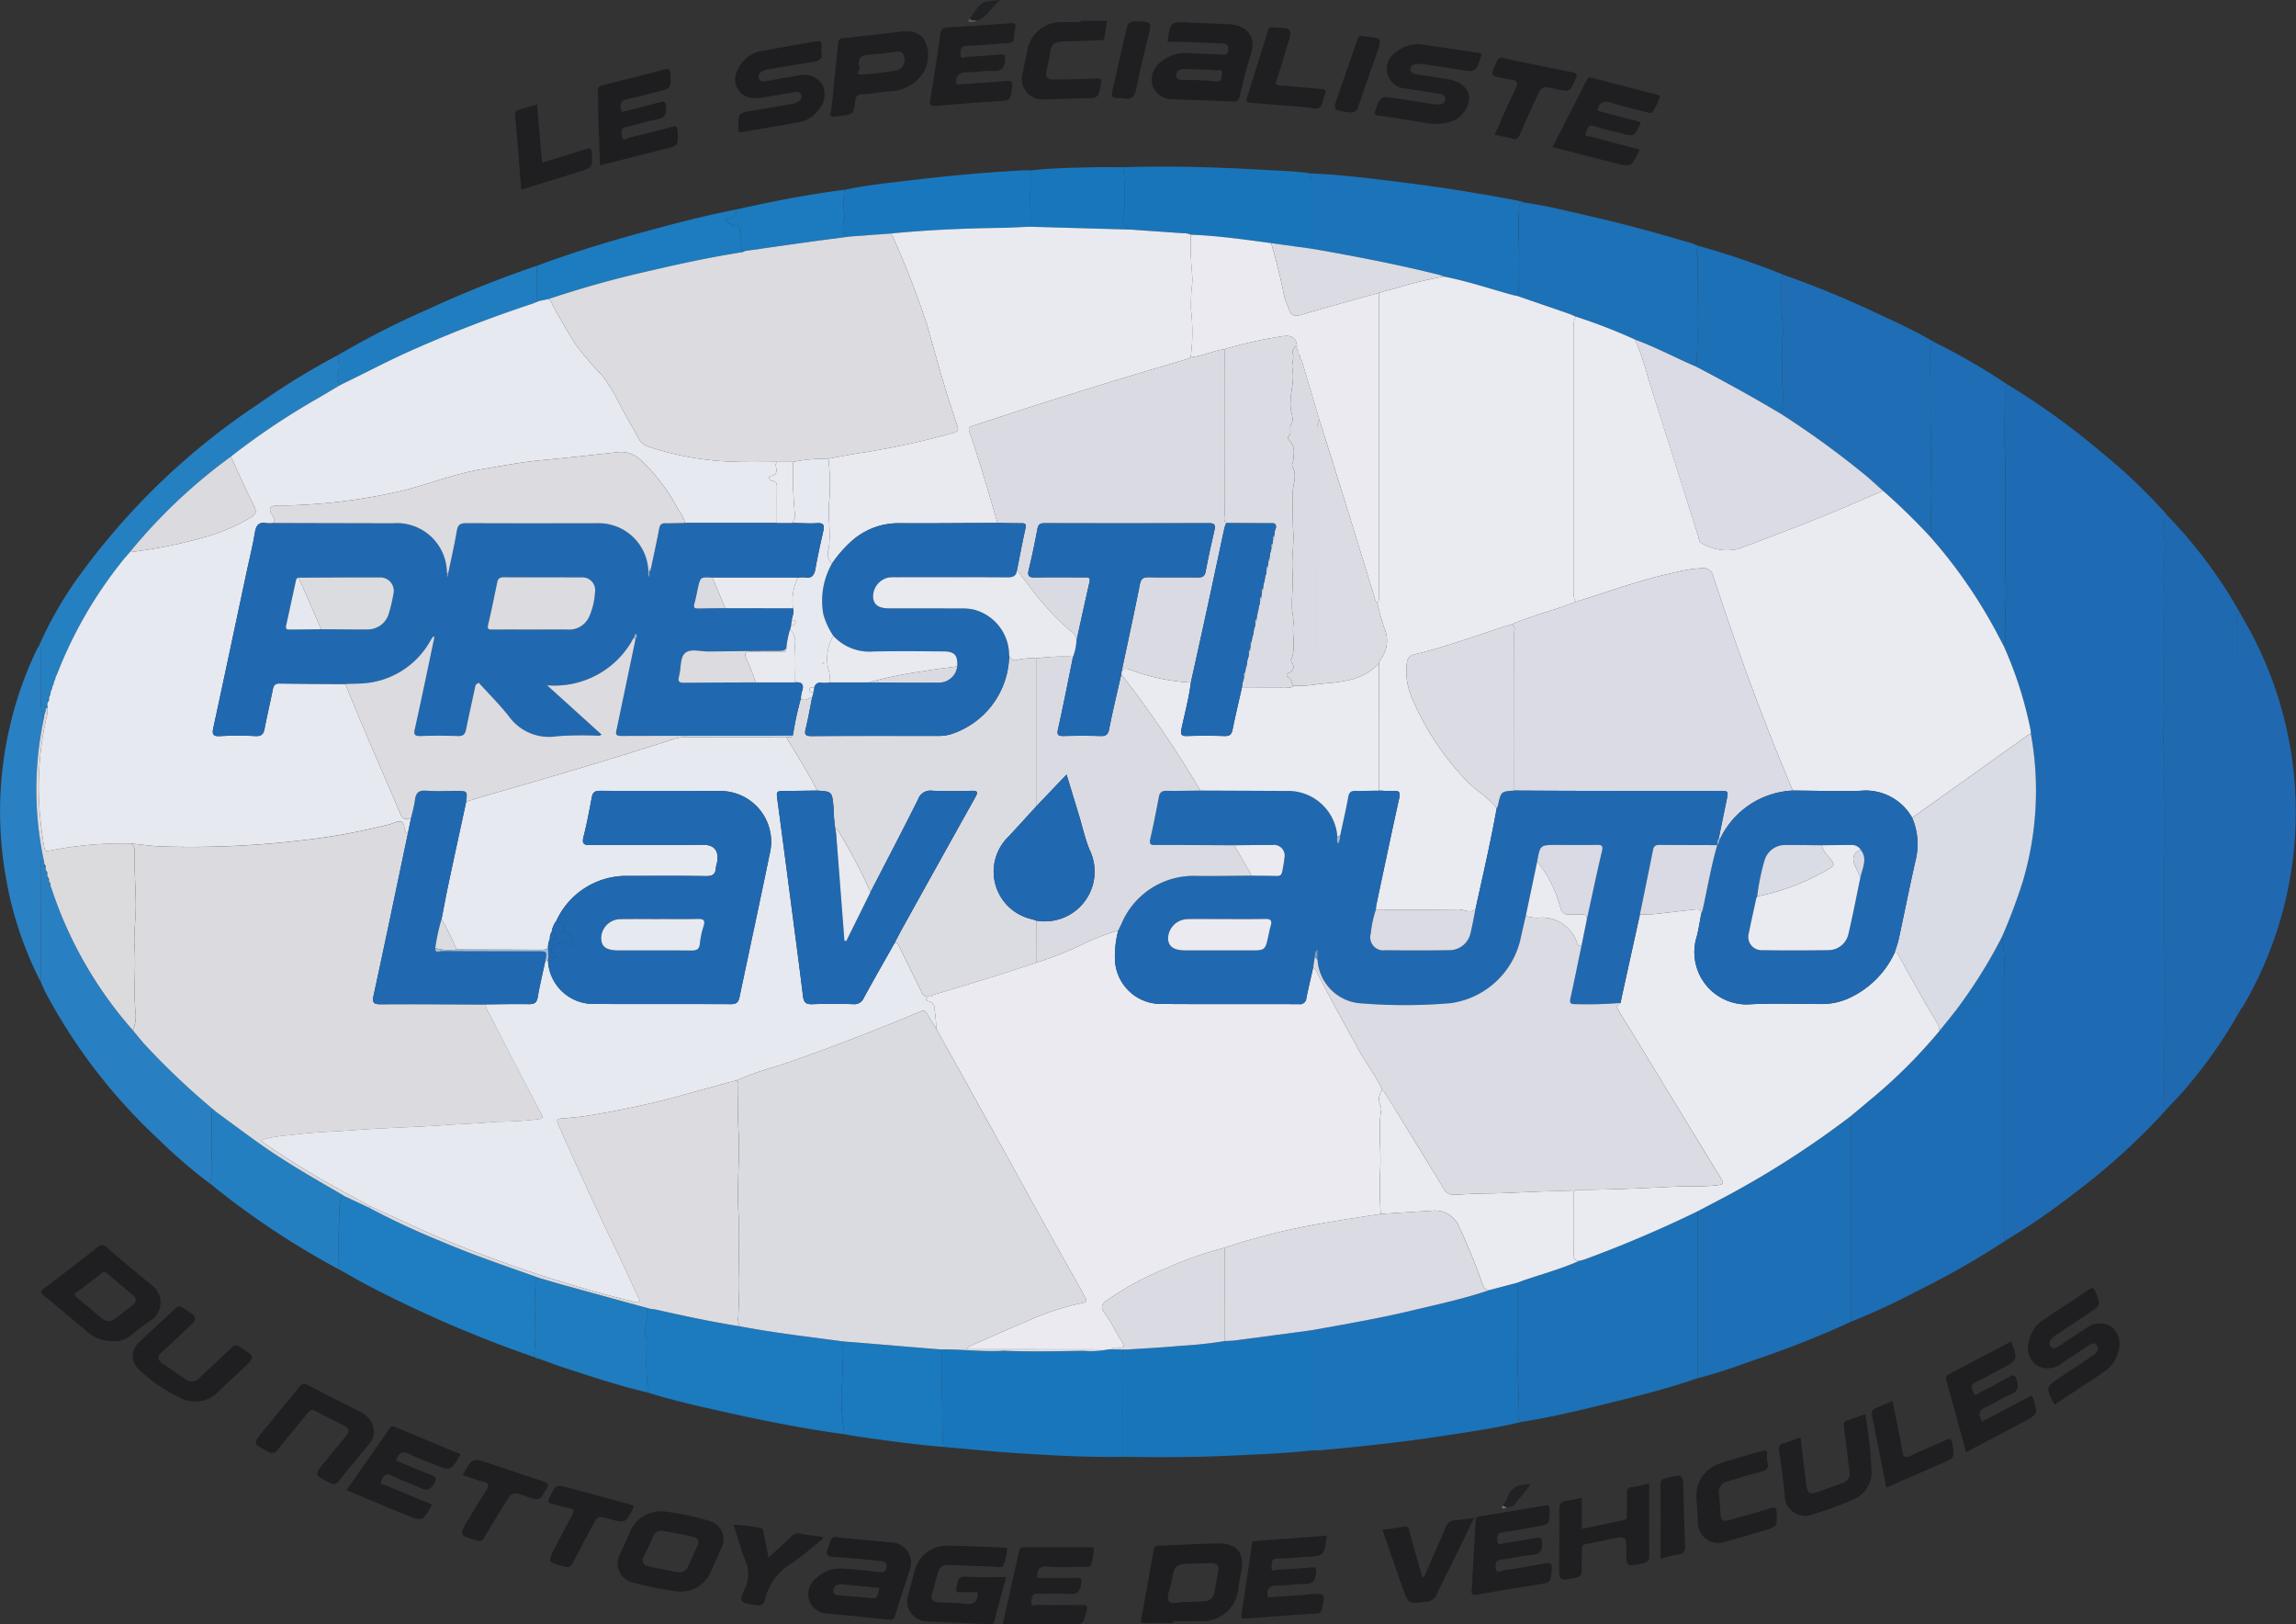<svg id="Calque_1" data-name="Calque 1" xmlns="http://www.w3.org/2000/svg" viewBox="0 0 118.48 83.806"><rect x="0" y="0" width="118.48" height="83.806" fill="#333333" stroke="none"/><defs><style>.cls-1{fill:#1e6bb3;}.cls-2{fill:#1d6db4;}.cls-3{fill:#1f69b1;}.cls-4{fill:#1d6fb6;}.cls-5{fill:#1c71b7;}.cls-6{fill:#1b73b9;}.cls-7{fill:#1f6eb5;}.cls-8{fill:#1975ba;}.cls-9{fill:#1877bc;}.cls-10{fill:#1c7abe;}.cls-11{fill:#1f6db4;}.cls-12{fill:#2069b1;}.cls-13{fill:#1f7ec1;}.cls-14{fill:#2880c2;}.cls-15{fill:#2580c2;}.cls-16{fill:#1c70b6;}.cls-17{fill:#1978bd;}.cls-18{fill:#247fc1;}.cls-19{fill:#1b79bd;}.cls-20{fill:#1f7cbf;}.cls-21{fill:#2980c3;}.cls-22{fill:#1c7cbf;}.cls-23{fill:#207dc0;}.cls-24{fill:#1e1e20;}.cls-25{fill:#1f1f21;}.cls-26{fill:#222224;}.cls-27{fill:#212224;}.cls-28{fill:#57585d;}.cls-29{fill:#727378;}.cls-30{fill:#eaebf1;}.cls-31{fill:#d9dbe5;}.cls-32{fill:#e9ebf1;}.cls-33{fill:#dadbe3;}.cls-34{fill:#dadbe5;}.cls-35{fill:#dadbe2;}.cls-36{fill:#eaeaf0;}.cls-37{fill:#dadbe1;}.cls-38{fill:#dbdbe0;}.cls-39{fill:#dbdbdf;}.cls-40{fill:#dbdbde;}.cls-41{fill:#e9eaf0;}.cls-42{fill:#e7e9f0;}.cls-43{fill:#d9dae4;}.cls-44{fill:#eaeaf1;}.cls-45{fill:#dbdbe4;}.cls-46{fill:#dbdce2;}.cls-47{fill:#7ca9d2;}.cls-48{fill:#d7d9e5;}.cls-49{fill:#689ecd;}.cls-50{fill:#93b9dc;}.cls-51{fill:#dbdce0;}.cls-52{fill:#9cbdde;}.cls-53{fill:#e8eaf0;}.cls-54{fill:#e6e8ef;}.cls-55{fill:#dadbe0;}.cls-56{fill:#8eb1d3;}.cls-57{fill:#83abd1;}.cls-58{fill:#77a5ce;}</style></defs><title>logo-mobile</title><path class="cls-1" d="M116.637,59.351A33.771,33.771,0,0,1,111.904,63.658a34.596,34.596,0,0,1-3.502,2.415c-.229-.117-.159-.333-.16-.516q-.004-6.495-.001-12.991a3.538,3.538,0,0,0,.022-.412,8.519,8.519,0,0,0-.113-1.715,28.975,28.975,0,0,0,1.064-2.828,16.449,16.449,0,0,0,.426-7.627c-.006-.068-.005-.137-.017-.204a20.252,20.252,0,0,0-1.39-4.349.707.707,0,0,0,.091-.398c-.063-.975.061-1.946.015-2.924-.062-1.3.014-2.606-.025-3.907-.026-.874.027-1.747-.008-2.624-.04-1.01-.008-2.031-.005-3.048.001-.19-.054-.419.123-.583a38.072,38.072,0,0,1,4.803,3.459,29.218,29.218,0,0,1,3.419,3.253,1.382,1.382,0,0,0-.168.914c.197.953-.071,1.905.039,2.867.074.647-.007,1.343.009,2.004.034,1.411-.039,2.821.015,4.231.025.652-.122,1.316-.055,1.96.095.916.012,1.827.055,2.739a26.233,26.233,0,0,1-.004,2.864c-.053.836-.006,1.671-.02,2.504-.014.8.004,1.612.025,2.419.035,1.347.016,2.696.007,4.043-.004.578-.035,1.159-.038,1.735a13.423,13.423,0,0,1-.031,2.008A.426.426,0,0,0,116.637,59.351Z" transform="translate(-4.839 -2.113)"/><path class="cls-2" d="M108.15,50.439a8.518,8.518,0,0,1,.113,1.715,3.538,3.538,0,0,1-.022.412q-.002,6.495.001,12.991c0.0.183-.07.399.16.516a42.434,42.434,0,0,1-4.527,2.596A36.905,36.905,0,0,1,100.347,70.31q0-4.897,0-9.794,0-.411.001-.822c.306-.256.614-.51.918-.769a26.81,26.81,0,0,0,3.661-3.631c.276-.345.554-.687.827-1.034A25.681,25.681,0,0,0,108.15,50.439Z" transform="translate(-4.839 -2.113)"/><path class="cls-3" d="M116.637,59.351a.426.426,0,0,1-.16-.404,13.423,13.423,0,0,0,.031-2.008c.003-.575.034-1.156.038-1.735.009-1.348.028-2.696-.007-4.043-.021-.806-.039-1.619-.025-2.419.014-.833-.032-1.668.02-2.504a26.233,26.233,0,0,0,.004-2.864c-.042-.913.041-1.824-.055-2.739-.067-.644.081-1.308.055-1.96-.054-1.41.019-2.82-.015-4.231-.016-.661.065-1.357-.009-2.004-.11-.963.157-1.914-.039-2.867a1.382,1.382,0,0,1,.168-.914l-.002.009.089.095a24.308,24.308,0,0,1,3.708,4.992c-.244.068-.147.271-.147.416q-.007,9.879-.002,19.758c0.0.145-.055.308.08.431a24.089,24.089,0,0,1-2.923,4.116c-.231.273-.487.525-.731.787l-.081.088Z" transform="translate(-4.839 -2.113)"/><path class="cls-4" d="M100.348,59.694q-0.0.411-.001.822,0,4.897,0,9.794a49.505,49.505,0,0,1-4.792,1.907c-1.023.364-2.045.736-3.101 1q0-4.308 0-8.616c.537-.282,1.075-.562,1.61-.848A47.583,47.583,0,0,0,100.348,59.694Z" transform="translate(-4.839 -2.113)"/><path class="cls-5" d="M92.454,64.6q-0,4.308-0,8.616c-1.554.539-3.148.937-4.743,1.328-1.448.355-2.897.71-4.373.932a.391.391,0,0,1-.167-.36A20.065,20.065,0,0,0,83.151,72.811c-.014-1.506-.008-3.012-.011-4.518.128-.048.256-.098.385-.142.94-.319,1.9-.581,2.809-.986.092-.024.187-.042.276-.074A63.186,63.186,0,0,0,92.454,64.6Z" transform="translate(-4.839 -2.113)"/><path class="cls-6" d="M83.14,68.293c.002,1.506-.003,3.012.011,4.518A20.065,20.065,0,0,1,83.17,75.117a.391.391,0,0,0,.167.36c-1.314.326-2.655.507-3.989.713-2.117.326-4.246.556-6.379.748-.151.014-.303.007-.455.009q-0-1.291-0-2.583 0-1.808 0-3.617c1.739-.313,3.481-.612,5.2-1.021,1.354-.323,2.716-.617,4.037-1.067Z" transform="translate(-4.839 -2.113)"/><path class="cls-7" d="M96.877,16.294a51.246,51.246,0,0,1,5.009,2.073c.889.412,1.779.823,2.625,1.319a5.659,5.659,0,0,0-.065,1.666c.043,1.011-.031,2.021.033,3.033.048.753-.035,1.515.004,2.279.054,1.063-.043,2.132.012,3.199a31.914,31.914,0,0,0-2.487-2.426c-.277-.248-.548-.502-.831-.742a46.475,46.475,0,0,0-4.414-3.216,4.798,4.798,0,0,0,.038-1.564c-.021-.666.046-1.332-.01-1.999-.023-.274.102-.566.052-.856a18.149,18.149,0,0,1-.061-2.596C96.781,16.409,96.844,16.351,96.877,16.294Z" transform="translate(-4.839 -2.113)"/><path class="cls-8" d="M72.513,70.748q-0,1.808-0,3.617-0,1.291 0,2.583c-1.414.157-2.834.204-4.254.272-1.85.088-3.7.08-5.55.058-0-1.697.004-3.393-.005-5.09-.001-.217.04-.371.255-.445.922-.062,1.846-.103,2.766-.192a21.359,21.359,0,0,0,2.302-.245c.191-.012.384-.012.574-.037Q70.557,71.012,72.513,70.748Z" transform="translate(-4.839 -2.113)"/><path class="cls-5" d="M83.492,12.562c1.202.169,2.376.473,3.557.742,1.72.392,3.419.868,5.11,1.368.104.031.202.081.303.122-.148.267.004.537-.007.807-.043.991-.006,1.983-.043,2.976a22.047,22.047,0,0,1-.041,2.457c-1.059-.451-2.073-1.003-3.157-1.397a28.666,28.666,0,0,0-3.067-1.187c-.126-.053-.249-.114-.377-.158q-1.31-.454-2.622-.902a.464.464,0,0,0,.063-.152c.01-.705.008-1.411.022-2.116a20.409,20.409,0,0,1-.008-2.243C83.249,12.689,83.259,12.546,83.492,12.562Z" transform="translate(-4.839 -2.113)"/><path class="cls-9" d="M62.958,71.743c-.215.074-.256.228-.255.445.009,1.697.005,3.393.005,5.09-1.854.029-3.703-.083-5.551-.202-1.172-.075-2.34-.199-3.511-.3-.075-.077-.162-.136-.164-.27-.021-1.036-.009-2.073-.058-3.109a8.114,8.114,0,0,0-.022-1.658c1.081-.021,2.158.135,3.24.064,1.367.064,2.735.024,4.102.005a4.65,4.65,0,0,0,1.312-.075l.151-.002Z" transform="translate(-4.839 -2.113)"/><path class="cls-6" d="M83.492,12.562c-.233-.015-.243.128-.267.315a20.409,20.409,0,0,0,.008,2.243c-.014.705-.012,1.411-.022,2.116a.464.464,0,0,1-.063.152c-.106-.024-.213-.044-.318-.073-1.16-.324-2.305-.706-3.49-.935a1.506,1.506,0,0,0-.188-.074c-2.166-.544-4.357-.964-6.555-1.349a1.005,1.005,0,0,1-.08-.27c-.006-1.022-.004-2.043-.003-3.065a1.158,1.158,0,0,0-.08-.564c1.588.062,3.163.265,4.738.46q3.06.378,6.089.969A1.974,1.974,0,0,1,83.492,12.562Z" transform="translate(-4.839 -2.113)"/><path class="cls-10" d="M48.415,76.111c-2.144-.289-4.263-.716-6.373-1.19-1.262-.283-2.525-.565-3.761-.957a14.613,14.613,0,0,1-.085-2.061c-.035-.23.144-.449.015-.686-.267-.491.121-.983.011-1.479-.015-.065.092-.087.16-.101.109.016.22.024.327.048,1.427.321,2.858.626,4.303.857,1.763.338,3.545.538,5.322.78a5.103,5.103,0,0,0-.035.651,17.287,17.287,0,0,1-.036,1.975A11.071,11.071,0,0,0,48.415,76.111Z" transform="translate(-4.839 -2.113)"/><path class="cls-11" d="M104.495,29.864c-.055-1.067.042-2.136-.012-3.199-.039-.765.044-1.526-.004-2.279-.064-1.012.01-2.022-.033-3.033a5.659,5.659,0,0,1,.065-1.666l.074.036.106.063a32.843,32.843,0,0,1,3.729,2.161c-.177.164-.122.393-.123.583-.003,1.016-.035,2.038.005,3.048.035.877-.018,1.75.008,2.624.039,1.302-.036,2.607.025,3.907.046.978-.078,1.95-.015,2.924a.707.707,0,0,1-.091.398c-.128-.242-.26-.481-.384-.725A25.911,25.911,0,0,0,104.495,29.864Z" transform="translate(-4.839 -2.113)"/><path class="cls-12" d="M120.37,54.36c-.135-.123-.08-.286-.08-.431q-.004-9.879.002-19.758c0-.145-.097-.348.147-.416a.043.043,0,0,1,.024.052l.068.113a19.773,19.773,0,0,1,.064,20.095.815.815,0,0,1-.076.098l-.061.092-.03.075-.057.077Z" transform="translate(-4.839 -2.113)"/><path class="cls-13" d="M32.383,72.124a62.911,62.911,0,0,1-8.363-3.588c-.576-.295-1.135-.624-1.702-.937.006-.923-.033-1.849.039-2.767a2.595,2.595,0,0,1,.135-1.083l.004.002.112.071,1.293.609a38.977,38.977,0,0,0,3.71,1.728c1.673.717,3.398,1.295,5.111,1.905-.138.013-.247.075-.248.223a20.03,20.03,0,0,0-.026,2.017A10.526,10.526,0,0,1,32.383,72.124Z" transform="translate(-4.839 -2.113)"/><path class="cls-14" d="M15.677,63.179a26.07,26.07,0,0,1-2.64-2.268,28.803,28.803,0,0,1-5.848-7.591c-.088-.17-.158-.35-.237-.526.002-.179.005-.358.005-.537 0-1.802-.003-3.604.01-5.406.001-.089-.189-.342.142-.302l.019.154a.18.18,0,0,0,.06.173l.023.158a.18.18,0,0,0,.061.174l.024.152a.179.179,0,0,0,.064.182.131.131,0,0,1,.014.08l.064.168c.036.104.073.209.108.313a20.956,20.956,0,0,0,4.147,7.166c.202.243.396.493.608.727a38.082,38.082,0,0,0,3.53,3.35c-.108.118-.066.263-.066.397-.004.775.002,1.551-.003,2.326A3.181,3.181,0,0,1,15.677,63.179Z" transform="translate(-4.839 -2.113)"/><path class="cls-8" d="M72.433,11.058a1.158,1.158,0,0,1,.08.564c-.001,1.022-.003,2.043.003,3.065a1.006,1.006,0,0,0,.08.27q-1.081-.149-2.162-.299c-1.38-.188-2.759-.383-4.153-.437a.852.852,0,0,0-.401-.074q-1.336-.095-2.673-.187a.504.504,0,0,1-.415-.596A9.94,9.94,0,0,0,62.792,10.742c2.433-.079,4.862-.004,7.291.137C70.867,10.925,71.655,10.934,72.433,11.058Z" transform="translate(-4.839 -2.113)"/><path class="cls-15" d="M6.862,35.41a19.169,19.169,0,0,1,2.04-3.549,35.879,35.879,0,0,1,9.285-8.915,37.038,37.038,0,0,1,4.057-2.492,1.756,1.756,0,0,1,.022,1.012c-.052.179-.072.391.163.497q-.605.357-1.21.714a37.096,37.096,0,0,0-4.467,2.996,28.089,28.089,0,0,0-5.213,4.928c-.142.167-.289.331-.425.502a22.169,22.169,0,0,0-3.338,5.811l-.06.111-.029.139-.055.107-.028.142-.055.107-.028.142-.055.107-.024.142a.176.176,0,0,0-.065.169.1.1,0,0,1-.014.079.178.178,0,0,0-.064.184l-.023.149a.177.177,0,0,0-.065.17l-.024.164-.058.17-.022.156a1.803,1.803,0,0,1-.151-.798q.009-1.262-0-2.524C6.954,35.689,7.011,35.525,6.862,35.41Z" transform="translate(-4.839 -2.113)"/><path class="cls-16" d="M92.371,21.032a22.047,22.047,0,0,0,.041-2.457c.037-.993,0-1.985.043-2.976.012-.269-.141-.539.007-.807a41.199,41.199,0,0,1,4.415,1.501c-.033.057-.096.115-.095.171a18.149,18.149,0,0,0,.061,2.596c.05.289-.075.582-.052.856.056.667-.011,1.333.01,1.999a4.799,4.799,0,0,1-.038,1.564C95.325,22.619,93.857,21.809,92.371,21.032Z" transform="translate(-4.839 -2.113)"/><path class="cls-17" d="M48.418,11.905c1.082-.231,2.182-.343,3.278-.474,2.004-.24,4.012-.433,6.029-.53.11-.005.221.002.331.004-.155.267.045.543-.008.801-.144.7.057,1.408-.074,2.106-.509.02-1.018.052-1.527.059-1.875.027-3.747.107-5.614.289l-2.155.158c-.432-.059-.328-.395-.323-.66.002-.13.06-.258.059-.399A4.785,4.785,0,0,1,48.418,11.905Z" transform="translate(-4.839 -2.113)"/><path class="cls-18" d="M15.677,63.179a3.181,3.181,0,0,0,.086-1.109c.005-.775-0-1.551.003-2.326.001-.134-.042-.279.066-.397l.013.01.083.071.002.002.095.078c.724.53,1.442,1.067,2.172,1.587,1.374.977,2.837,1.81,4.292,2.655a2.595,2.595,0,0,0-.134,1.083c-.071.918-.033,1.844-.039,2.767A42.09,42.09,0,0,1,15.677,63.179Z" transform="translate(-4.839 -2.113)"/><path class="cls-19" d="M48.415,76.111a11.071,11.071,0,0,1-.151-2.162,17.287,17.287,0,0,0,.036-1.975,5.103,5.103,0,0,1,.035-.651l5.068.416a8.114,8.114,0,0,1,.022,1.658c.05,1.036.038,2.073.058,3.109.003.134.089.193.164.27-1.467-.114-2.923-.318-4.38-.521C48.983,76.214,48.699,76.159,48.415,76.111Z" transform="translate(-4.839 -2.113)"/><path class="cls-20" d="M32.383,72.124a10.526,10.526,0,0,0,.065-1.818A20.03,20.03,0,0,1,32.473,68.289c0-.148.109-.21.248-.223.384.111.767.226,1.152.333q2.254.622,4.51,1.239c-.068.014-.174.036-.16.101.11.496-.278.988-.011,1.479.129.237-.05.455-.015.686a14.613,14.613,0,0,0,.085,2.061c-1.468-.342-2.896-.819-4.327-1.283-.446-.145-.884-.315-1.326-.473a.176.176,0,0,0-.169-.066A.087.087,0,0,1,32.383,72.124Z" transform="translate(-4.839 -2.113)"/><path class="cls-21" d="M6.862,35.41c.148.115.092.279.093.423q.007,1.262 0,2.524a1.802,1.802,0,0,0,.151.798,17.499,17.499,0,0,0,.003,7.395c-.331-.04-.142.213-.142.302-.013,1.802-.009,3.604-.01,5.406,0,.179-.004.358-.005.537A18.552,18.552,0,0,1,5.146,47.404a19.409,19.409,0,0,1,1.556-11.71C6.747,35.595,6.808,35.504,6.862,35.41Z" transform="translate(-4.839 -2.113)"/><path class="cls-22" d="M32.549,15.824c2.017-.756,4.081-1.361,6.159-1.92,1.371-.369,2.748-.717,4.144-.986.002.369-.185.511-.566.411a.531.531,0,0,0,.484.432c.134.023.263.042.242.207-.03.245.152.467.038.73a.261.261,0,0,0,.225.366.391.391,0,0,1-.108.056c-1.581.249-3.147.577-4.704.945a52.714,52.714,0,0,0-5.337,1.483l-.474.098c-.142-.096-.1-.245-.101-.377C32.546,16.787,32.548,16.305,32.549,15.824Z" transform="translate(-4.839 -2.113)"/><path class="cls-23" d="M32.549,15.824c-0.0.481-.003.963.001,1.444.001.132-.04.281.101.377-.127.05-.252.108-.381.151A66.236,66.236,0,0,0,25.955,20.246c-1.194.536-2.349,1.15-3.527,1.717-.235-.106-.214-.318-.163-.497a1.756,1.756,0,0,0-.022-1.012,44.316,44.316,0,0,1,4.649-2.372A57.488,57.488,0,0,1,32.549,15.824Z" transform="translate(-4.839 -2.113)"/><path class="cls-9" d="M57.973,13.811c.131-.697-.069-1.405.074-2.106.053-.258-.146-.534.008-.801,1.08-.124,2.166-.136,3.251-.162.495-.012.99-0,1.486.001a9.94,9.94,0,0,1,0,2.622.504.504,0,0,0,.415.596Z" transform="translate(-4.839 -2.113)"/><path class="cls-24" d="M65.086,4.271c.145-1.045.145-1.043,1.118-.996q.994.048,1.989.083c.906.032,1.526.571,1.186,1.586-.231.692-.387,1.409-.562,2.119-.05.202-.118.298-.353.287-1.022-.049-2.045-.072-3.067-.115a1.098,1.098,0,0,1-1.083-.692,1.13,1.13,0,0,1,.448-1.246,1.97,1.97,0,0,1,1.468-.441c.552.032,1.105.04,1.657.077.2.013.312-.021.335-.242.026-.247-.114-.324-.316-.334Q66.829,4.307,65.751,4.272C65.531,4.264,65.311,4.271,65.086,4.271Zm1.644,1.971 0.0.022a5.144,5.144,0,0,1,.781.044c.397.081.363-.231.386-.425.029-.257-.207-.107-.322-.141a1.001,1.001,0,0,0-.245-.023c-.467-.017-.935-.04-1.402-.045-.211-.002-.396.097-.392.332.004.216.197.233.369.235C66.179,6.244,66.454,6.242,66.73,6.242Z" transform="translate(-4.839 -2.113)"/><path class="cls-24" d="M48.117,81.442c.935.088,1.816.161,2.694.256a1.045,1.045,0,0,1,.955,1.467c-.243.761-.501,1.517-.728,2.283-.062.211-.155.244-.347.224q-1.565-.162-3.133-.305a1.01,1.01,0,0,1-.953-.675,1.035,1.035,0,0,1,.353-1.156,1.811,1.811,0,0,1,1.403-.494c.619.049,1.239.099,1.855.18.234.031.334-.025.37-.25.038-.234-.114-.299-.287-.316-.797-.078-1.594-.164-2.394-.209-.374-.021-.495-.109-.329-.485C47.701,81.683,47.685,81.291,48.117,81.442Zm2.1,2.598q-.924-.089-1.846-.178c-.25-.024-.519.005-.532.304-.013.287.273.249.47.268.41.04.823.064,1.233.108C50.103,84.603,50.103,84.608,50.217,84.04Z" transform="translate(-4.839 -2.113)"/><path class="cls-25" d="M10.713,71.313A2,2,0,0,1,9.37,70.846c-.754-.628-1.498-1.269-2.26-1.886-.208-.169-.175-.24.014-.383q1.39-1.048,2.761-2.122a.292.292,0,0,1,.451.013c.756.647,1.518,1.287,2.291,1.914a1.114,1.114,0,0,1-.078,1.902,11.073,11.073,0,0,0-.924.702A1.335,1.335,0,0,1,10.713,71.313Zm-.279-1.04a.519.519,0,0,0,.342-.125c.284-.22.565-.444.856-.653.27-.194.283-.384.029-.596-.424-.354-.85-.705-1.269-1.066a.233.233,0,0,0-.353.001q-.598.479-1.217.931c-.165.12-.135.193.002.305.427.35.847.709,1.271,1.063A.587.587,0,0,0,10.434,70.273Z" transform="translate(-4.839 -2.113)"/><path class="cls-24" d="M65.375,85.854c-.483,0-.966-.011-1.449.005-.201.007-.23-.057-.196-.236q.329-1.77.641-3.544c.031-.18.113-.215.275-.221,1.007-.034,2.014-.093,3.022-.112,1.009-.02,1.411.482,1.22,1.464a8.02,8.02,0,0,0-.146.857A1.853,1.853,0,0,1,66.742,85.751c-.456.006-.912.001-1.367.001Zm.67-1.082c.331-.016.636-.024.939-.046a.516.516,0,0,0,.522-.445c.066-.353.119-.708.19-1.06.073-.363-.095-.48-.43-.46-.262.016-.525.021-.788.026-1.025.023-1.027.022-1.208,1.027-.056.31-.271.707-.109.908C65.33,84.929,65.759,84.733,66.045,84.772Z" transform="translate(-4.839 -2.113)"/><path class="cls-24" d="M55.287,84.262c-.31,0-.623-.002-.936.001-.163.002-.202-.04-.164-.219.132-.62.12-.602.772-.57.578.028,1.157.006,1.8.006-.22.816-.421,1.542-.609,2.272-.044.171-.148.168-.279.162-1.034-.05-2.069-.09-3.102-.149a1.046,1.046,0,0,1-1.04-1.438c.101-.387.2-.773.307-1.158a1.707,1.707,0,0,1,1.657-1.306c.98.001,1.96.061,2.94.097.064.002.168-.023.175.06a2.39,2.39,0,0,1-.187.84c-.049.171-.24.095-.366.091-.717-.023-1.434-.061-2.151-.089-.726-.028-.765.004-.958.723-.064.239-.123.481-.201.716-.111.333.031.468.349.483.455.022.913.023,1.364.074C55.087,84.905,55.305,84.765,55.287,84.262Z" transform="translate(-4.839 -2.113)"/><path class="cls-10" d="M43.274,15.063a.261.261,0,0,1-.225-.366c.114-.262-.068-.484-.038-.73.02-.165-.108-.184-.242-.207a.531.531,0,0,1-.484-.432c.381.1.568-.042.566-.411,1.842-.413,3.693-.776,5.567-1.013a4.785,4.785,0,0,0-.005,1.353c.001.141-.057.269-.059.399-.005.265-.109.601.323.66-.723.096-1.446.188-2.167.288C45.43,14.754,44.352,14.91,43.274,15.063Z" transform="translate(-4.839 -2.113)"/><path class="cls-25" d="M110.874,74.574c-.029-.025-.042-.032-.048-.043-.432-.85-.432-.851.34-1.364q.759-.505,1.52-1.008a2.783,2.783,0,0,0,.236-.167c.155-.128.235-.304.113-.472-.127-.174-.294-.072-.438.024q-.674.446-1.349.889a1.114,1.114,0,0,1-1.383.069,1.162,1.162,0,0,1-.287-1.329,1.663,1.663,0,0,1,.652-.931c.794-.527,1.592-1.048,2.381-1.584.198-.135.276-.116.367.114.268.679.278.675-.321,1.074q-.828.551-1.657,1.101a1.46,1.46,0,0,0-.265.196c-.12.128-.195.296-.067.447.121.142.274.068.408-.02.473-.312.944-.626,1.421-.931a1.107,1.107,0,0,1,1.313-.065,1.161,1.161,0,0,1,.329,1.281,1.643,1.643,0,0,1-.651.981C112.62,73.423,111.742,73.997,110.874,74.574Z" transform="translate(-4.839 -2.113)"/><path class="cls-25" d="M81.293,4.864a1.021,1.021,0,0,1-.023.134c-.279.857-.279.853-1.171.703-.585-.098-1.173-.184-1.76-.269a2.051,2.051,0,0,0-.413-.016.299.299,0,0,0-.309.278c-.005.154.134.224.284.247.491.075.981.16,1.474.227.772.105,1.223.436,1.279.959A1.383,1.383,0,0,1,79.571,8.429a2.964,2.964,0,0,1-1.434-.027c-.711-.097-1.419-.225-2.13-.32-.231-.031-.267-.089-.182-.312.26-.684.25-.696.955-.598.629.088,1.255.196,1.882.293a2.491,2.491,0,0,0,.412.039.318.318,0,0,0,.349-.288c.015-.194-.156-.24-.311-.265-.586-.093-1.173-.182-1.76-.273a1.017,1.017,0,0,1-.484-1.869,1.716,1.716,0,0,1,1.35-.4C79.241,4.558,80.263,4.711,81.293,4.864Z" transform="translate(-4.839 -2.113)"/><path class="cls-25" d="M39.077,80.09a14.144,14.144,0,0,1,2.368.491.985.985,0,0,1,.604,1.432c-.158.367-.324.73-.487,1.096a1.711,1.711,0,0,1-1.88,1.1,17.686,17.686,0,0,1-2.148-.438,1.014,1.014,0,0,1-.679-1.521c.157-.353.329-.699.47-1.058A1.744,1.744,0,0,1,39.077,80.09Zm.775,3.146a.514.514,0,0,0,.498-.303c.157-.351.311-.703.471-1.053.111-.242.044-.417-.211-.474q-.765-.171-1.539-.302a.468.468,0,0,0-.553.324c-.142.343-.303.677-.462,1.013a.3.3,0,0,0,.218.473C38.794,83.038,39.323,83.131,39.851,83.236Z" transform="translate(-4.839 -2.113)"/><path class="cls-24" d="M47.213,4.78c.144.464-.222.503-.599.559-.71.106-1.418.229-2.126.35a.862.862,0,0,0-.311.103c-.129.081-.254.192-.175.373.067.154.202.166.35.139.557-.1,1.114-.205,1.673-.294a1.138,1.138,0,0,1,1.265.487,1.209,1.209,0,0,1-.261,1.338,1.544,1.544,0,0,1-.853.56c-1.004.192-2.014.348-3.02.529-.205.037-.218-.041-.218-.215-0-.769-.006-.765.75-.889.668-.109,1.335-.225,2.001-.343a.952.952,0,0,0,.315-.098c.136-.08.243-.205.171-.378-.063-.151-.201-.164-.351-.137Q45.069,7,44.313,7.125a2.995,2.995,0,0,1-.493.051.971.971,0,0,1-.931-1.427,1.66,1.66,0,0,1,1.239-1.002c.882-.164,1.768-.314,2.652-.47C47.268,4.191,47.268,4.19,47.213,4.78Z" transform="translate(-4.839 -2.113)"/><path class="cls-25" d="M28.61,77.144c-.508.877-.509.877-1.394.513-.395-.163-.805-.296-1.18-.496-.38-.202-.61-.131-.761.308.598.247,1.203.506,1.815.743.257.1.312.172.151.447-.21.361-.419.364-.752.206-.485-.23-.996-.403-1.48-.634-.317-.151-.396.093-.484.262-.124.239.146.216.25.261.781.337,1.569.655,2.35.978a.24.24,0,0,1-.009.063c-.489.828-.489.829-1.366.466-1.002-.416-2.004-.834-3.032-1.262.75-1.072,1.486-2.122,2.218-3.175.09-.129.181-.131.317-.074C26.37,76.218,27.489,76.679,28.61,77.144Z" transform="translate(-4.839 -2.113)"/><path class="cls-25" d="M58.365,83.523c.674,0,1.351.013,2.027-.007.263-.008.278.081.242.302-.061.367-.175.58-.623.534-.52-.053-1.051.01-1.575-.02-.33-.019-.354.182-.379.403-.037.322.22.179.34.181.747.014,1.494.011,2.241.005.219-.002.354-.021.271.3-.178.692-.154.698-.851.698H56.58c.288-1.285.569-2.536.847-3.787.033-.148.106-.192.257-.191,1.134.006,2.268.003,3.403.004.068 0.0.192.005.195.024a2.579,2.579,0,0,1-.123.801c-.026.202-.16.184-.3.184-.636-.002-1.276.039-1.908-.014C58.482,82.901,58.33,83.07,58.365,83.523Z" transform="translate(-4.839 -2.113)"/><path class="cls-25" d="M89.448,9.828c-.416.921-.416.921-1.368.677-1.027-.264-2.054-.528-3.125-.803.6-1.173,1.188-2.324,1.775-3.475.062-.122.136-.134.267-.099,1.12.297,2.242.583,3.363.874.051.013.141.046.139.062a2.719,2.719,0,0,1-.327.743c-.078.185-.221.132-.349.099-.601-.154-1.208-.292-1.798-.481-.401-.128-.669-.101-.747.401l2.215.586a.419.419,0,0,1-.013.095c-.307.661-.307.66-1.011.476-.454-.118-.916-.211-1.358-.361-.36-.123-.367.172-.435.339-.092.227.147.173.254.202C87.766,9.389,88.604,9.607,89.448,9.828Z" transform="translate(-4.839 -2.113)"/><path class="cls-25" d="M108.625,71.322c.348.953.348.953-.494,1.4-.451.24-.891.502-1.356.712-.319.144-.153.349-.098.513.089.267.253.046.35-.002.507-.251,1.008-.515,1.499-.795.2-.114.284-.114.368.127.133.381.106.625-.329.791-.422.161-.793.454-1.213.623-.429.173-.439.414-.231.769l2.542-1.341c.032.027.046.033.05.043.314.904.315.907-.512,1.346-.959.509-1.921,1.014-2.905,1.533-.346-1.26-.677-2.482-1.022-3.7-.056-.2.034-.275.18-.352C106.503,72.44,107.552,71.887,108.625,71.322Z" transform="translate(-4.839 -2.113)"/><path class="cls-24" d="M36.927,7.886c.645-.161,1.302-.313,1.951-.495.232-.065.3-.047.326.214.041.41-.062.614-.51.68-.516.076-1.012.272-1.526.374-.357.07-.258.298-.226.502.048.306.25.079.343.058.753-.173,1.502-.366,2.248-.567.196-.053.247-.03.264.19.06.775.072.777-.664.963-1.096.277-2.193.551-3.333.837-.032-.907-.066-1.796-.093-2.686-.011-.36.007-.721-.02-1.079-.016-.218.035-.319.259-.373,1.059-.256,2.117-.521,3.17-.803.28-.075.316.011.323.265.02.704.032.703-.63.866-.496.122-.986.275-1.488.361C36.882,7.266,36.769,7.474,36.927,7.886Z" transform="translate(-4.839 -2.113)"/><path class="cls-25" d="M47.739,7.775c.122-1.191.238-2.305.346-3.42.015-.159.052-.248.235-.267.962-.103,1.923-.217,2.884-.331.564-.067,1.145-.048,1.396.538A1.726,1.726,0,0,1,52.346,6.056a2.167,2.167,0,0,1-1.677.773c-.44.04-.878.129-1.318.147-.286.011-.358.119-.388.383-.076.661-.094.642-.763.743C47.846,8.155,47.564,8.209,47.739,7.775Zm1.46-2.171c.063.058-.287.371.081.355a16.177,16.177,0,0,0,1.804-.213.555.555,0,0,0,.408-.709c-.072-.325-.319-.268-.558-.237-.396.053-.793.104-1.191.131C49.353,4.957,49.052,5.04,49.199,5.604Z" transform="translate(-4.839 -2.113)"/><path class="cls-25" d="M80.811,83.626c.059-1.006.122-2.013.171-3.02.008-.167.048-.232.224-.26,1.117-.177,2.232-.368,3.347-.56.192-.033.26-.003.256.222-.013.747-.001.747-.719.872-.558.097-1.112.221-1.674.282-.37.04-.337.29-.303.499.036.225.234.088.359.068q.839-.13,1.675-.279c.19-.034.259.004.267.223.015.389-.046.632-.519.664-.535.037-1.061.183-1.595.245-.355.041-.291.297-.265.483.033.234.239.101.365.08.723-.115,1.445-.236,2.164-.369.287-.053.378.005.35.325-.057.659-.036.656-.684.76-1.049.168-2.1.329-3.144.528-.293.056-.337-.017-.302-.269.023-.164.025-.33.037-.496Z" transform="translate(-4.839 -2.113)"/><path class="cls-25" d="M54.197,6.47c.839-.056,1.691-.098,2.54-.178.302-.028.372.033.329.337-.095.674-.08.664-.757.707-1.048.067-2.095.147-3.141.234-.274.023-.385-.003-.325-.339.197-1.115.36-2.236.519-3.357.032-.227.095-.33.342-.344,1.103-.062,2.206-.142,3.308-.221.18-.013.261.035.221.228a2.251,2.251,0,0,0-.071.49c.005.271-.143.304-.365.316-.69.037-1.378.112-2.067.135-.348.012-.329.244-.324.45.007.277.227.123.345.117q.848-.042,1.695-.122c.254-.024.268.052.254.294-.026.444-.211.578-.641.558-.425-.02-.854.069-1.282.068C54.362,5.844,54.127,5.976,54.197,6.47Z" transform="translate(-4.839 -2.113)"/><path class="cls-25" d="M73.308,81.343c-.136,1.052-.136,1.049-1.136,1.099-.469.023-.937.083-1.405.085-.366.002-.299.277-.312.46-.018.249.199.12.305.115.579-.028,1.158-.066,1.735-.118.204-.018.284.002.262.244-.035.384-.133.624-.596.61-.453-.014-.909.09-1.362.079-.429-.011-.626.126-.531.613.633-.044,1.29-.089,1.947-.135.069-.005.137-.02.206-.026.802-.064.819-.038.631.761-.037.158-.088.219-.26.23q-1.818.115-3.635.257c-.2.015-.299.022-.255-.247.19-1.157.354-2.319.525-3.48.02-.133-.007-.294.208-.279a.88.88,0,0,0,.124-.004C70.927,81.521,72.095,81.434,73.308,81.343Z" transform="translate(-4.839 -2.113)"/><path class="cls-25" d="M24.143,75.995a1.135,1.135,0,0,1-.256.622c-.521.628-1.049,1.251-1.55,1.894-.169.217-.303.2-.517.092-.773-.392-.777-.386-.227-1.056.359-.439.711-.884,1.083-1.312.226-.261.18-.437-.111-.585-.48-.243-.964-.478-1.437-.733-.183-.098-.28-.065-.407.094-.5.627-1.027,1.233-1.522,1.864-.165.211-.286.258-.536.127-.78-.408-.788-.396-.226-1.081.614-.749,1.236-1.491,1.841-2.247.136-.17.239-.209.439-.105.905.473,1.818.929,2.727,1.394A1.234,1.234,0,0,1,24.143,75.995Z" transform="translate(-4.839 -2.113)"/><path class="cls-25" d="M89.94,78.654c0,1.271-.004,2.513.003,3.755.002.302-.178.339-.418.385-.766.146-.764.157-.764-.619 0-.823,0-.823-.793-.66-.419.086-.835.189-1.257.255-.199.031-.247.115-.243.298.007.345-.03.693-.003,1.036.023.292-.111.372-.361.421-.81.157-.81.163-.808-.662.002-.954.02-1.909.005-2.862-.005-.292.088-.424.374-.458.259-.032.514-.096.793-.15v1.601c.75-.158,1.469-.311,2.188-.46.16-.033.127-.157.129-.261.007-.387.018-.774.01-1.161-.003-.169.044-.238.22-.264C89.323,78.801,89.628,78.721,89.94,78.654Z" transform="translate(-4.839 -2.113)"/><path class="cls-25" d="M14.911,74.425a2.413,2.413,0,0,1-.568-.097A8.134,8.134,0,0,1,11.984,72.747a.921.921,0,0,1,.06-1.4c.607-.585,1.238-1.147,1.846-1.731.14-.134.227-.127.382-.028.826.525.827.519.113,1.177-.397.365-.781.746-1.184,1.103-.256.227-.239.414.028.599.398.275.796.549,1.198.819a.512.512,0,0,0,.707-.082c.55-.526,1.112-1.039,1.66-1.566a.279.279,0,0,1,.417-.043c.808.524.814.517.13,1.161-.423.398-.854.788-1.271,1.192A1.583,1.583,0,0,1,14.911,74.425Z" transform="translate(-4.839 -2.113)"/><path class="cls-25" d="M97.753,76.272c.098.816.189,1.597.287,2.377.067.539.16.595.666.417.39-.137.776-.284,1.168-.415a.524.524,0,0,0,.4-.629c-.096-.767-.176-1.537-.284-2.303-.027-.192.015-.275.191-.33.289-.091.572-.198.909-.316a21.618,21.618,0,0,1,.329,3.077,1.559,1.559,0,0,1-1.052,1.376,19.758,19.758,0,0,1-1.979.719,1.052,1.052,0,0,1-1.45-.99c-.083-.768-.176-1.536-.293-2.3-.035-.23.019-.319.232-.38C97.165,76.495,97.445,76.381,97.753,76.272Z" transform="translate(-4.839 -2.113)"/><path class="cls-25" d="M96.026,77.5c.149.382-.066.492-.4.572-.549.133-1.086.312-1.629.469a.541.541,0,0,0-.454.636c.029.261.045.523.059.785.038.684.061.701.744.505.61-.175,1.223-.338,1.828-.53.252-.08.334-.055.344.235.025.704.042.706-.643.908-.648.191-1.296.384-1.949.558a1.066,1.066,0,0,1-1.475-1.095c-.016-.373-.049-.744-.069-1.117a1.735,1.735,0,0,1,1.146-1.782c.741-.26,1.505-.454,2.258-.679.181-.054.258.003.24.196C96.018,77.271,96.026,77.382,96.026,77.5Z" transform="translate(-4.839 -2.113)"/><path class="cls-25" d="M60.609,3.191q.559,0,1.118-0c.08,0,.23-.028.226.026-.021.274-.08.544-.123.816-.034.21-.199.15-.325.155-.607.026-1.214.058-1.822.066-.373.005-.602.131-.649.532-.033.287-.109.568-.168.852-.104.504-.047.581.48.576.677-.007,1.355-.012,2.03-.052.307-.018.327.061.267.336-.146.671-.129.669-.809.682-.677.013-1.353.051-2.029.052a1.06,1.06,0,0,1-1.176-1.402q.11-.589.237-1.175A1.728,1.728,0,0,1,59.491,3.261c.371-.021.745-.003,1.118-.003Z" transform="translate(-4.839 -2.113)"/><path class="cls-25" d="M76.179,81.043c.389-.057.757-.102,1.122-.167.239-.042.231.14.269.271.2.689.393,1.38.586,2.071a.563.563,0,0,0,.147.309c.379-.869.762-1.723,1.123-2.587a.537.537,0,0,1,.507-.394c.302-.017.603-.066.967-.109-.353.728-.683,1.414-1.018,2.098-.297.607-.614,1.205-.892,1.82a.624.624,0,0,1-.555.399c-.922.12-.923.127-1.233-.76C76.861,83.021,76.526,82.043,76.179,81.043Z" transform="translate(-4.839 -2.113)"/><path class="cls-25" d="M44.497,82.479c.436-.403.817-.744,1.183-1.099a.466.466,0,0,1,.476-.14c.375.079.76.116,1.153.172-.011.154-.13.187-.205.248-.462.373-.909.771-1.399,1.105a2.928,2.928,0,0,0-1.384,1.863c-.06.303-.245.338-.515.295-.817-.132-.847-.137-.52-.882a1.666,1.666,0,0,0,.027-1.378c-.237-.6-.407-1.227-.62-1.881a8.639,8.639,0,0,1,1.389.166c.171.019.144.183.168.292C44.335,81.629,44.407,82.021,44.497,82.479Z" transform="translate(-4.839 -2.113)"/><path class="cls-25" d="M37.543,79.787a.49.49,0,0,1-.018.109c-.4.814-.4.814-1.282.577-.568-.153-.568-.153-.853.389-.327.622-.664,1.239-.977,1.868-.101.202-.192.276-.431.214-.902-.234-.904-.224-.461-1.064.277-.524.534-1.06.834-1.57.164-.279.078-.346-.192-.396-.284-.053-.559-.153-.841-.216-.214-.048-.218-.13-.128-.315.334-.686.326-.69,1.045-.495Q35.892,79.337,37.543,79.787Z" transform="translate(-4.839 -2.113)"/><path class="cls-25" d="M81.963,9.07c.367-.814.702-1.6,1.077-2.367.166-.339.1-.465-.262-.48a2.022,2.022,0,0,1-.284-.058c-.773-.145-.765-.141-.428-.861a.276.276,0,0,1,.376-.186c1.174.251,2.351.488,3.529.721.239.047.278.128.174.355-.305.668-.295.672-1.003.515-.746-.166-.746-.166-1.066.543-.272.603-.557,1.201-.811,1.811-.088.212-.181.263-.399.199C82.577,9.179,82.278,9.135,81.963,9.07Z" transform="translate(-4.839 -2.113)"/><path class="cls-25" d="M28.718,78.215c.499-.889.499-.891,1.396-.593.927.309,1.851.63,2.782.928.26.083.273.171.139.393-.366.603-.356.609-1.016.382-.758-.26-.757-.26-1.181.44-.335.555-.679,1.104-1.004,1.665a.289.289,0,0,1-.396.159c-.923-.271-.925-.265-.42-1.098.293-.483.575-.974.885-1.446.174-.265.206-.414-.165-.5C29.404,78.469,29.084,78.336,28.718,78.215Z" transform="translate(-4.839 -2.113)"/><path class="cls-25" d="M72.528,7.673c-1.095-.09-2.126-.182-3.158-.254-.229-.016-.237-.098-.18-.279q.544-1.711,1.074-3.427c.052-.168.137-.225.3-.19a.271.271,0,0,0,.041.001c.937.054.937.054.662.945-.179.578-.346,1.161-.541,1.734-.076.223-.067.308.199.324.688.043,1.374.124,2.062.173.245.017.329.088.203.322a.641.641,0,0,0-.057.197C73.07,7.608,72.888,7.817,72.528,7.673Z" transform="translate(-4.839 -2.113)"/><path class="cls-25" d="M102.179,78.859c-.17-.856-.337-1.692-.503-2.528-.075-.379-.141-.759-.226-1.136-.048-.215-.033-.364.212-.448.272-.094.532-.224.834-.355.172.866.361,1.711.501,2.563.061.37.171.399.485.245.569-.279,1.161-.51,1.736-.776.22-.102.326-.126.374.178.111.715.129.713-.532,1.002C104.113,78.019,103.165,78.43,102.179,78.859Z" transform="translate(-4.839 -2.113)"/><path class="cls-25" d="M31.738,11.896c-.106-1.314-.203-2.592-.321-3.868-.018-.19.087-.213.197-.249.3-.098.604-.183.938-.283l.26,3.009c.768-.236,1.52-.453,2.26-.703.263-.089.294-.015.307.223.038.73.048.732-.659.952C33.735,11.282,32.749,11.584,31.738,11.896Z" transform="translate(-4.839 -2.113)"/><path class="cls-25" d="M75.22,3.996c.948.067.947.066.658.892-.315.897-.639,1.79-.936,2.692-.087.265-.191.368-.488.329-.844-.113-.843-.099-.56-.904.315-.896.628-1.792.933-2.691C74.904,4.087,74.961,3.867,75.22,3.996Z" transform="translate(-4.839 -2.113)"/><path class="cls-25" d="M62.836,7.179c-.684-0-.686-.001-.553-.583.227-.996.464-1.989.681-2.987.061-.281.163-.404.485-.394.836.025.832.005.632.831-.207.859-.436,1.714-.594,2.582C63.403,7.086,63.242,7.301,62.836,7.179Z" transform="translate(-4.839 -2.113)"/><path class="cls-25" d="M90.53,82.538c0-1.32.007-2.577-.006-3.835-.003-.25.127-.289.316-.336.852-.212.846-.216.867.654.022.94.047,1.88.086,2.82.012.273-.03.44-.349.472A7.32,7.32,0,0,0,90.53,82.538Z" transform="translate(-4.839 -2.113)"/><path class="cls-26" d="M82.401,79.784a2.779,2.779,0,0,0,.238-.432c.19-.554.62-.67,1.193-.648-.295.365-.569.7-.837,1.04-.112.142-.27.114-.417.135C82.52,79.845,82.432,79.867,82.401,79.784Z" transform="translate(-4.839 -2.113)"/><path class="cls-27" d="M54.889,3.082c.043-.069.084-.14.131-.207.477-.684.477-.684,1.435-.762-.472.365-.673.895-1.212,1.073C55.131,3.131,54.977,3.219,54.889,3.082Z" transform="translate(-4.839 -2.113)"/><path class="cls-28" d="M54.889,3.082c.088.136.242.049.354.104a.445.445,0,0,1-.318.054C54.758,3.235,54.783,3.162,54.889,3.082Z" transform="translate(-4.839 -2.113)"/><path class="cls-29" d="M82.401,79.784c.032.083.119.06.177.094-.075.051-.154.094-.238.029A.645.645,0,0,1,82.401,79.784Z" transform="translate(-4.839 -2.113)"/><path class="cls-13" d="M32.459,72.143a.176.176,0,0,1,.169.066A.169.169,0,0,1,32.459,72.143Z" transform="translate(-4.839 -2.113)"/><path class="cls-1" d="M116.731,28.763l-.089-.095Z" transform="translate(-4.839 -2.113)"/><path class="cls-7" d="M104.692,19.786l-.106-.063Z" transform="translate(-4.839 -2.113)"/><path class="cls-3" d="M120.531,33.92l-.068-.113Z" transform="translate(-4.839 -2.113)"/><path class="cls-3" d="M120.459,54.206l.061-.092Z" transform="translate(-4.839 -2.113)"/><path class="cls-3" d="M120.371,54.358l.057-.077Z" transform="translate(-4.839 -2.113)"/><path class="cls-1" d="M116.635,59.351l.081-.088Z" transform="translate(-4.839 -2.113)"/><path class="cls-30" d="M104.495,29.864a25.911,25.911,0,0,1,3.353,4.841c.125.243.256.483.384.725A20.253,20.253,0,0,1,109.623,39.78c.012.067.012.136.017.204a.456.456,0,0,0-.253.128q-2.936,2.097-5.874,4.192a2.756,2.756,0,0,0-2.676-1.391c-1.16.032-2.322-.005-3.483-.012-.249-.598-.502-1.194-.745-1.794-1.233-3.046-2.346-6.136-3.359-9.261a.529.529,0,0,0-.575-.42,7.231,7.231,0,0,0-1.423.224c-1.742.379-3.417.986-5.113,1.52a.855.855,0,0,1-.084-.482q.001-6.86-0-13.72a.941.941,0,0,1,.092-.522,28.667,28.667,0,0,1,3.067,1.187,13.435,13.435,0,0,1,.664,1.955q1.296,4.078,2.585,8.158c.044.139.039.33.196.395a2.515,2.515,0,0,0,1.911.284c1.381-.517,2.76-1.039,4.129-1.587,1.112-.446,2.208-.933,3.31-1.402A31.914,31.914,0,0,1,104.495,29.864Z" transform="translate(-4.839 -2.113)"/><path class="cls-31" d="M103.514,44.305q2.937-2.096,5.874-4.192a.456.456,0,0,1,.253-.128,16.449,16.449,0,0,1-.426,7.627,28.975,28.975,0,0,1-1.064,2.828,25.684,25.684,0,0,1-2.396,3.821c-.273.347-.551.689-.827,1.034a1.386,1.386,0,0,0-.1-.353c-.703-1.167-1.371-2.355-2.019-3.553-.048-.089-.086-.18-.21-.102.073-.236.165-.469.217-.71.292-1.348.56-2.701.865-4.046A3.479,3.479,0,0,0,103.514,44.305Z" transform="translate(-4.839 -2.113)"/><path class="cls-30" d="M102.599,51.286c.125-.078.162.012.21.102.648,1.199,1.315,2.386,2.019,3.553a1.386,1.386,0,0,1,.1.353,26.807,26.807,0,0,1-3.661,3.631c-.304.258-.612.513-.918.769a47.581,47.581,0,0,1-6.283,4.059c-.535.285-1.073.565-1.61.848a63.183,63.183,0,0,1-5.843,2.49c-.089.032-.184.05-.276.074-.293.015-.281-.183-.281-.388.003-1.065.002-2.13.002-3.195a.252.252,0,0,1,.223-.082c1.669.001,3.334-.084,5-.162.743-.035,1.488.016,2.231-.08.25-.032.291-.096.167-.298q-.746-1.216-1.49-2.433c-1.276-2.095-2.544-4.195-3.834-6.282-.145-.235-.032-.289.111-.386.027-.135.052-.271.082-.406q.458-2.082.917-4.163c.248-.005.497.008.743-.017.68-.069,1.358-.158,2.037-.228.152-.015.349-.062.39.185-.076.392-.136.789-.231,1.177a2.699,2.699,0,0,0,2.806,3.518c1.201-.059,2.407-.01,3.61-.011a3.386,3.386,0,0,0,1.334-.259A4.796,4.796,0,0,0,102.599,51.286Z" transform="translate(-4.839 -2.113)"/><path class="cls-32" d="M86.056,63.582c0,1.065.002,2.13-.002,3.195-.001.205-.013.403.281.388-.91.405-1.869.667-2.809.986-.13.044-.257.095-.385.142l-1.39.366c-.231.03-.337-.081-.411-.297a30.944,30.944,0,0,0-1.182-2.903,1.355,1.355,0,0,0-1.443-.878c-.876.05-1.752.109-2.628.164a22.888,22.888,0,0,1-.023-2.297c.053-1.011-.108-2.031.045-3.045a.392.392,0,0,0-.029-.239.768.768,0,0,1,.091-.816l-0-0.0.083.083c.126.197.256.392.379.592q1.353,2.203,2.7,4.409a.588.588,0,0,0,.603.323c.577-.035,1.159-.062,1.733-.068C83.13,63.67,84.591,63.524,86.056,63.582Z" transform="translate(-4.839 -2.113)"/><path class="cls-33" d="M76.085,64.745c.876-.055,1.752-.114,2.628-.164a1.355,1.355,0,0,1,1.443.878,30.944,30.944,0,0,1,1.182,2.903c.074.216.181.327.411.297-1.321.451-2.683.745-4.037,1.067-1.72.41-3.461.709-5.2,1.021q-1.957.261-3.913.521c-.19.025-.382.025-.574.037L68.026,66.49a32.909,32.909,0,0,1,4.938-1.24C73.999,65.054,75.045,64.911,76.085,64.745Z" transform="translate(-4.839 -2.113)"/><path class="cls-34" d="M102.008,27.438c-1.103.469-2.198.956-3.31,1.402-1.369.548-2.748,1.07-4.129,1.587a2.515,2.515,0,0,1-1.911-.284c-.157-.065-.151-.256-.196-.395q-1.297-4.078-2.585-8.158a13.435,13.435,0,0,0-.664-1.955c1.084.394,2.098.946,3.157,1.397,1.486.777,2.954,1.586,4.393,2.447a46.488,46.488,0,0,1,4.414,3.216C101.461,26.936,101.732,27.191,102.008,27.438Z" transform="translate(-4.839 -2.113)"/><path class="cls-35" d="M68.026,66.49l0,4.816a21.359,21.359,0,0,1-2.302.245c-.919.089-1.844.13-2.766.192l-.75-.013c.077-.11.195-.093.302-.086.312.022.407-.037.201-.347-.304-.457-.524-.974-.855-1.408-.282-.369-.128-.531.166-.731A15.879,15.879,0,0,1,64.996,67.553,19.81,19.81,0,0,1,68.026,66.49Z" transform="translate(-4.839 -2.113)"/><path class="cls-32" d="M86.147,18.448a.941.941,0,0,0-.092.522q.001,6.86 0,13.72a.855.855,0,0,0,.084.482c-.09.033-.179.067-.269.1-1.012.373-2.062.637-3.055,1.064-1.672.516-3.31,1.143-5.016,1.548-.343.081-.354.348-.381.604a3.489,3.489,0,0,0,.29,1.656,13.978,13.978,0,0,0,2.753,4.192c.494.544,1.163.89,1.612,1.478-.314,1.754-.72,3.49-1.1,5.23-.294.205-.587-.014-.881-.01-1.417.018-2.835.008-4.252.008a1.358,1.358,0,0,1,.013-.205c.392-1.845.78-3.691,1.187-5.533.065-.294.025-.408-.294-.386-.246.017-.495-.008-.743-.015l0-6.574a.829.829,0,0,1,.071-.188,1.61,1.61,0,0,0,.202-1.628,11.395,11.395,0,0,1-.356-1.257.863.863,0,0,0,.084-.483q-.002-1.651-.001-3.302V17.221c.238-.065.473-.138.713-.192a22.428,22.428,0,0,1,2.624-.649c1.186.229,2.33.611,3.49.935.105.029.212.049.318.073q1.311.45,2.622.902C85.899,18.334,86.022,18.395,86.147,18.448Z" transform="translate(-4.839 -2.113)"/><path class="cls-36" d="M68.026,66.49a19.81,19.81,0,0,0-3.03,1.064A15.879,15.879,0,0,0,62.021,69.157c-.293.2-.447.362-.166.731.331.434.551.951.855,1.408.206.31.112.369-.201.347-.107-.007-.225-.025-.302.086l-.151.002q-2.707-.003-5.415-.006H54.699a1.591,1.591,0,0,1,.212-.17c.947-.415,1.891-.839,2.845-1.238A13.924,13.924,0,0,1,60.69,69.339c.21-.037.265-.098.146-.284-.059-.093-.1-.197-.154-.294-.639-1.144-1.282-2.286-1.917-3.432-.776-1.4-1.541-2.806-2.317-4.206q-1.644-2.969-3.295-5.934a7.65,7.65,0,0,0-.082-.942c.009-.232-.055-.409-.304-.471-.229-.057-.114-.153-.03-.247l.165-.001.084-.082c1.779-.535,3.56-1.063,5.318-1.663a19.271,19.271,0,0,0,2.332-.914,11.247,11.247,0,0,1,1.907-.746,5.226,5.226,0,0,0-.169,1.515A2.373,2.373,0,0,0,64.686,53.91c2.392.019,4.785.002,7.177.012a.33.33,0,0,0,.388-.312c.108-.527.233-1.05.35-1.574.144.061.179.204.24.325.686,1.352,1.427,2.674,2.158,4.001.371.674.861,1.277,1.169,1.986a.768.768,0,0,0-.091.816.392.392,0,0,1,.029.239c-.153,1.014.008,2.034-.045,3.045a22.888,22.888,0,0,0,.023,2.297c-1.041.167-2.086.31-3.122.505A32.909,32.909,0,0,0,68.026,66.49Z" transform="translate(-4.839 -2.113)"/><path class="cls-37" d="M53.154,55.19q1.648,2.967,3.295,5.934c.775,1.4,1.541,2.806,2.317,4.206.635,1.146,1.279,2.288,1.917,3.432.054.097.094.201.154.294.119.186.064.247-.146.284a13.924,13.924,0,0,0-2.934.978c-.954.399-1.898.823-2.845,1.238a1.591,1.591,0,0,0-.212.17h1.944q0,.038 0.0.076c-1.082.072-2.159-.085-3.24-.064l-5.068-.416c-1.777-.242-3.56-.441-5.322-.78a.751.751,0,0,1-.077-.482c.032-.784.065-1.577.039-2.351-.034-1.008.033-2.015-.031-3.023-.091-1.437.091-2.876-.002-4.316-.045-.709-.006-1.422-.01-2.134-.001-.132.046-.28-.082-.388a17.403,17.403,0,0,1,2.218-.766c2.452-.844,4.868-1.78,7.26-2.776.211-.088.285-.036.378.144C52.839,54.706,53.003,54.944,53.154,55.19Z" transform="translate(-4.839 -2.113)"/><path class="cls-35" d="M56.643,71.802q-0-.038-0-.076l5.415.006a4.648,4.648,0,0,1-1.312.075C59.378,71.826,58.011,71.866,56.643,71.802Z" transform="translate(-4.839 -2.113)"/><path class="cls-33" d="M79.34,16.38a22.428,22.428,0,0,0-2.624.649c-.24.054-.475.128-.713.192-.251.069-.502.138-.752.208-1.083.305-2.168.602-3.247.922-.323.096-.542.081-.65-.284-.066-.223-.2-.429-.242-.655-.176-.931-.413-1.846-.677-2.755l2.162.299c2.198.385,4.39.805,6.555,1.349A1.506,1.506,0,0,1,79.34,16.38Z" transform="translate(-4.839 -2.113)"/><path class="cls-38" d="M42.85,57.849c.128.108.081.256.082.388.004.711-.036,1.425.01,2.134.092,1.441-.09,2.88.002,4.316.064,1.008-.003,2.015.031,3.023.026.774-.007,1.567-.039,2.351a.751.751,0,0,0,.077.482c-1.445-.231-2.876-.536-4.303-.857-.107-.024-.218-.032-.327-.048q-2.255-.619-4.51-1.24c-.385-.106-.768-.222-1.152-.333-1.713-.611-3.438-1.188-5.111-1.905a38.967,38.967,0,0,1-3.71-1.728l.008-.102c1.331.605,2.647,1.241,4,1.8a68.538,68.538,0,0,0,9.619,3.143c.094.023.195.079.274.002.093-.091-.008-.18-.045-.26-.364-.79-.72-1.583-1.101-2.365-1.048-2.146-2.034-4.32-3.003-6.503-.084-.189-.116-.301.151-.324.492-.043.987-.078,1.472-.164a45.466,45.466,0,0,0,4.512-.967C40.806,58.404,41.829,58.13,42.85,57.849Z" transform="translate(-4.839 -2.113)"/><path class="cls-39" d="M23.907,64.33l-.008.102q-.647-.305-1.293-.609l-.111-.071-.004-.002c-1.455-.845-2.919-1.678-4.292-2.655-.731-.52-1.449-1.058-2.172-1.587l-.095-.078-.002-.002-.083-.071-.013-.01a38.077,38.077,0,0,1-3.53-3.35c-.212-.234-.406-.484-.608-.726a1.862,1.862,0,0,0,.135-.964c-.11-1.114.03-2.227-.048-3.338-.05-.714.068-1.429.064-2.14-.006-.945-.083-1.89-.065-2.837a.454.454,0,0,0-.17-.354c.588.055,1.175.148,1.764.158a48.745,48.745,0,0,0,6.892-.306,33.12,33.12,0,0,0,4.658-.84c.199-.054.415-.184.593-.144.238.052.14.381.272.55a.693.693,0,0,0,.092.083c-.585,2.777-1.161,5.557-1.764,8.33-.087.4.019.461.385.459,1.795-.011,3.59.002,5.386.007a1.128,1.128,0,0,0,.184.458q1.337,2.594,2.686,5.182c.095.182.129.228-.115.282a18.265,18.265,0,0,1-2.182.133c-.914.089-1.838.113-2.757.179-1.509.108-3.023.135-4.533.251-1.123.086-2.253.104-3.369.266a6.476,6.476,0,0,0-1.53.267c1.047.733,2.078,1.392,3.14,2.003C22.235,63.427,23.075,63.872,23.907,64.33Z" transform="translate(-4.839 -2.113)"/><path class="cls-18" d="M22.494,63.751l.111.071Z" transform="translate(-4.839 -2.113)"/><path class="cls-40" d="M11.61,45.636a.454.454,0,0,1,.17.354c-.018.947.059,1.892.065,2.837.004.712-.113,1.427-.064,2.14.077,1.112-.062,2.224.048,3.338a1.862,1.862,0,0,1-.135.964,20.956,20.956,0,0,1-4.147-7.166c-.035-.105-.072-.209-.108-.313a.165.165,0,0,0-.064-.168.131.131,0,0,0-.014-.08.195.195,0,0,0-.064-.182L7.273,47.209a.182.182,0,0,0-.061-.174l-.023-.158a.178.178,0,0,0-.06-.173l-.019-.154a17.499,17.499,0,0,1-.003-7.395l.022-.156.058-.17L7.21,38.664q.034-.015.07-.028a1.56,1.56,0,0,1-.003.33,16.258,16.258,0,0,0-.413,4.695A21.036,21.036,0,0,0,7.113,45.786c.038.221.087.259.314.212A18.903,18.903,0,0,1,11.61,45.636Z" transform="translate(-4.839 -2.113)"/><path class="cls-21" d="M7.129,46.703a.178.178,0,0,1,.06.173A.18.18,0,0,1,7.129,46.703Z" transform="translate(-4.839 -2.113)"/><path class="cls-21" d="M7.212,47.035a.182.182,0,0,1,.061.174A.18.18,0,0,1,7.212,47.035Z" transform="translate(-4.839 -2.113)"/><path class="cls-21" d="M7.297,47.361a.195.195,0,0,1,.064.182A.179.179,0,0,1,7.297,47.361Z" transform="translate(-4.839 -2.113)"/><path class="cls-21" d="M7.375,47.623a.165.165,0,0,1,.064.168Z" transform="translate(-4.839 -2.113)"/><path class="cls-41" d="M57.973,13.811l5.235.149q1.336.093,2.673.187a.852.852,0,0,1,.401.074,18.808,18.808,0,0,0,.073,2.044,2.581,2.581,0,0,1-.015.657,9.708,9.708,0,0,0-.043,1.17,9.759,9.759,0,0,1-.015,2.452.717.717,0,0,1-.139.078c-1.187.356-2.377.703-3.563,1.064q-1.958.597-3.909,1.215c-1.195.38-2.386.773-3.578,1.164-.152.05-.32.069-.229.33.541,1.548.986,3.126,1.447,4.699-1.696.006-3.392.025-5.088.013a3.608,3.608,0,0,0-2.419.905,6.468,6.468,0,0,0-1.031,1.176.675.675,0,0,1-.175-.726c.143-.88-.069-1.759.049-2.646a12.039,12.039,0,0,0-.059-2.038c.62-.11,1.237-.241,1.86-.326a41.305,41.305,0,0,0,4.624-1.017c.169-.043.247-.122.176-.328-.592-1.718-1.077-3.467-1.564-5.218a46.07,46.07,0,0,0-1.851-4.73c1.867-.182,3.739-.263,5.614-.289C56.955,13.863,57.464,13.831,57.973,13.811Z" transform="translate(-4.839 -2.113)"/><path class="cls-36" d="M66.281,20.544a9.759,9.759,0,0,0,.015-2.452,9.708,9.708,0,0,1,.043-1.17,2.581,2.581,0,0,0,.015-.657,18.808,18.808,0,0,1-.073-2.044c1.394.053,2.773.248,4.153.437.263.909.5,1.824.677,2.755.043.225.176.432.242.655.108.365.327.38.65.284,1.079-.32,2.164-.617,3.247-.922.25-.071.501-.139.752-.208V29.47q0,1.651.001,3.302a.863.863,0,0,1-.084.483.72.72,0,0,1-.163-.371c-.448-1.445-.888-2.892-1.337-4.337q-.74-2.383-1.492-4.764-.457-1.537-.915-3.075l-.082-.083-.001-.166-.082-.083-.001-.166-.082-.083-.001-.165c-.042-.515-.392-.563-.787-.494a21.181,21.181,0,0,0-2.951.66C67.433,20.219,66.882,20.484,66.281,20.544Z" transform="translate(-4.839 -2.113)"/><path class="cls-42" d="M11.61,45.636a18.903,18.903,0,0,0-4.183.362c-.228.047-.276.01-.314-.212a21.036,21.036,0,0,1-.249-2.125,16.258,16.258,0,0,1,.413-4.695A1.563,1.563,0,0,0,7.28,38.636l-.005-.142.023-.149a.19.19,0,0,0,.064-.184.1.1,0,0,0,.014-.079l.065-.169.024-.142.055-.107.028-.142.055-.107L7.631,37.272l.055-.107.029-.14.06-.111a22.169,22.169,0,0,1,3.338-5.811c.136-.172.283-.335.425-.502a24.03,24.03,0,0,0,3.787-.754,9.769,9.769,0,0,0,2.464-1.04c.279-.167.299-.311.158-.594-.418-.837-.8-1.693-1.196-2.541a37.096,37.096,0,0,1,4.467-2.996q.605-.357,1.21-.714c1.178-.567,2.333-1.181,3.527-1.717A66.236,66.236,0,0,1,32.27,17.796c.129-.043.254-.1.381-.151l.474-.098c.157.069.194.227.263.359.345.662.74,1.293,1.12,1.934a16.999,16.999,0,0,0,1.42,1.667c.63.809,1.002,1.777,1.547,2.639.226.357.317.84.795,1.003a15.501,15.501,0,0,0,4.58.791c.692.019,1.385.004,2.077.004-.022.05-.068.104-.061.15.037.249.148.492-.255.585-.159.036-.05.227.087.245.239.031.231.184.231.356-.003.605-.001,1.21-.001,1.815l-4.735-.001a2.017,2.017,0,0,0-.357-.694,9.501,9.501,0,0,0-1.943-2.56A1.464,1.464,0,0,0,36.68,25.447c-1.296.144-2.593.287-3.892.409-1.041.097-2.065.296-3.094.468-1.352.225-2.626.724-3.943,1.071a29.441,29.441,0,0,1-5.914.79c-.262.015-.528-.013-.788.014-.229.023-.359.137-.217.395a.868.868,0,0,1,.173.502,1.909,1.909,0,0,1-.413.01c-.415-.079-.539.122-.602.5-.119.707-.294,1.405-.444,2.108-.564,2.647-1.124,5.296-1.696,7.941-.071.329-.04.46.349.436a17.233,17.233,0,0,1,1.826-.002c.298.013.412-.09.465-.37.129-.678.292-1.35.425-2.028.041-.208.108-.317.343-.314,1.134.015,2.269.017,3.403.023.89,2.237,1.881,4.431,2.812,6.65.134.32.287.395.58.256l-.172.828a.694.694,0,0,1-.092-.083c-.132-.169-.034-.497-.272-.55-.179-.039-.394.09-.593.144a33.12,33.12,0,0,1-4.658.84,48.745,48.745,0,0,1-6.892.306C12.785,45.784,12.198,45.691,11.61,45.636Z" transform="translate(-4.839 -2.113)"/><path class="cls-39" d="M16.751,25.673c.396.848.778,1.703,1.196,2.541.141.283.121.426-.158.594A9.769,9.769,0,0,1,15.325,29.847a24.03,24.03,0,0,1-3.787.754A28.09,28.09,0,0,1,16.751,25.673Z" transform="translate(-4.839 -2.113)"/><path class="cls-21" d="M7.441,37.912l-.065.169A.176.176,0,0,1,7.441,37.912Z" transform="translate(-4.839 -2.113)"/><path class="cls-21" d="M7.362,38.16a.19.19,0,0,1-.064.184A.178.178,0,0,1,7.362,38.16Z" transform="translate(-4.839 -2.113)"/><path class="cls-21" d="M7.275,38.494l.005.142q-.036.012-.07.027A.177.177,0,0,1,7.275,38.494Z" transform="translate(-4.839 -2.113)"/><path class="cls-21" d="M7.186,38.828l-.058.17Z" transform="translate(-4.839 -2.113)"/><path class="cls-21" d="M7.775,36.914l-.06.111Z" transform="translate(-4.839 -2.113)"/><path class="cls-21" d="M7.686,37.165,7.631,37.272Z" transform="translate(-4.839 -2.113)"/><path class="cls-21" d="M7.603,37.414l-.055.107Z" transform="translate(-4.839 -2.113)"/><path class="cls-21" d="M7.52,37.663l-.055.107Z" transform="translate(-4.839 -2.113)"/><path class="cls-38" d="M44.928,25.945c-.692-0-1.385.015-2.077-.004a15.501,15.501,0,0,1-4.58-.791c-.478-.162-.569-.645-.795-1.003-.545-.862-.918-1.83-1.547-2.639a16.999,16.999,0,0,1-1.42-1.667c-.381-.641-.776-1.272-1.12-1.934-.069-.133-.106-.291-.263-.359a52.713,52.713,0,0,1,5.337-1.483c1.557-.368,3.122-.696,4.704-.945a.391.391,0,0,0,.108-.056c1.079-.153,2.157-.309,3.236-.459.722-.1,1.445-.192,2.167-.288q1.077-.079,2.155-.157a46.071,46.071,0,0,1,1.851,4.73c.487,1.751.972,3.5,1.564,5.218.071.206-.007.284-.176.328a41.305,41.305,0,0,1-4.624,1.017c-.623.085-1.24.216-1.86.326a8.784,8.784,0,0,0-1.828.166Z" transform="translate(-4.839 -2.113)"/><path class="cls-14" d="M15.846,59.357l.083.071Z" transform="translate(-4.839 -2.113)"/><path class="cls-14" d="M15.931,59.429l.095.078Z" transform="translate(-4.839 -2.113)"/><path class="cls-34" d="M82.815,34.335c.993-.427,2.043-.691,3.055-1.064.09-.033.179-.067.269-.1,1.696-.534,3.371-1.141,5.113-1.52a7.231,7.231,0,0,1,1.423-.224.529.529,0,0,1,.575.42c1.014,3.125,2.126,6.215,3.359,9.261.243.6.497,1.196.745,1.794a4.371,4.371,0,0,0-3.745,2.478.417.417,0,0,1-.081.004q.203-.992.407-1.985c.099-.478.1-.479-.376-.48q-3.34-.001-6.679-.001c-1.3-.002-2.599-.01-3.899-.016q0-4.061-.005-8.122C82.976,34.626,83.088,34.403,82.815,34.335Z" transform="translate(-4.839 -2.113)"/><path class="cls-12" d="M93.61,45.38a4.371,4.371,0,0,1,3.745-2.478c1.161.007,2.323.044,3.483.012a2.756,2.756,0,0,1,2.676,1.391,3.479,3.479,0,0,1,.167,2.225c-.305,1.345-.573,2.698-.865,4.046-.052.241-.144.473-.217.71a4.796,4.796,0,0,1-2.447,2.37,3.386,3.386,0,0,1-1.334.259c-1.204.001-2.41-.048-3.61.011a2.699,2.699,0,0,1-2.806-3.518c.095-.388.155-.784.231-1.177a1.413,1.413,0,0,0,.07-.188c.247-1.11.436-2.232.75-3.327l-.004.004C93.554,45.631,93.564,45.497,93.61,45.38Zm1.908,2.987-.052.092c-.128.593-.263,1.184-.38,1.78a.688.688,0,0,0,.694.898c1.133.018,2.266.016,3.398-.001a1.063,1.063,0,0,0,1.038-.806c.232-.978.42-1.966.625-2.95.101-.475.392-.948.016-1.428a.538.538,0,0,0-.489-.243c-.505.003-1.011.009-1.516.014-.622-.005-1.244-.015-1.866-.013a1.096,1.096,0,0,0-1.091.793,11.421,11.421,0,0,0-.38,1.862Z" transform="translate(-4.839 -2.113)"/><path class="cls-12" d="M82.982,42.902c1.3.006,2.599.014,3.899.016q3.34.004,6.679.001c.477 0.0.475.001.376.48q-.205.992-.407,1.985c-.12.09-.067.221-.08.337l.004-.004c-.98-.003-1.959-.003-2.939-.01-.179-.001-.324.009-.368.229-.225,1.119-.455,2.238-.684,3.356q-.459,2.081-.917,4.163c-.03.135-.054.27-.082.406a21.199,21.199,0,0,1-2.359.061c-.235.009-.275-.08-.227-.298.202-.915.387-1.834.579-2.751l.268-1.325c.257-1.171.502-2.345.778-3.512.066-.28.002-.335-.261-.33-.692.013-1.384.004-2.076.004-.852-0-.852,0-1.004.846l-.59,2.819c-.087.376-.178.752-.259,1.129a4.299,4.299,0,0,1-3.617,3.366,27.767,27.767,0,0,1-4.598.011,2.403,2.403,0,0,1-2.27-2.247v-.526a.33.33,0,0,0-.14.358l-.087.57c-.118.524-.243,1.048-.35,1.574a.33.33,0,0,1-.388.312c-2.392-.01-4.785.007-7.177-.012A2.373,2.373,0,0,1,62.375,51.638a5.226,5.226,0,0,1,.169-1.515c.053-.111.102-.224.16-.332A4.03,4.03,0,0,1,66.492,47.303c.982.018,1.964-.006,2.946-.011.426.005.853.005,1.279.018.167.005.259-.055.286-.221a7.103,7.103,0,0,0,.12-.731.549.549,0,0,0-.615-.647c-.66-.003-1.321.009-1.981.014-1.351-.005-2.702-.016-4.053-.012-.243.001-.344-.027-.278-.313.168-.723.306-1.454.448-2.183.045-.233.167-.306.401-.302.578.009,1.157-.007,1.736-.012,1.475.007,2.95.01,4.425.021a2.546,2.546,0,0,1,2.645,2.374.527.527,0,0,0,.035.359.836.836,0,0,0,.112-.441c.141-.662.297-1.321.415-1.987.045-.252.156-.314.387-.31.401.008.802-.009,1.202-.015.248.006.497.032.743.015.319-.022.359.093.294.386-.407,1.842-.795,3.688-1.187,5.533a1.359,1.359,0,0,0-.013.205,5.764,5.764,0,0,0-.268,1.251.675.675,0,0,0,.757.847q1.639.018,3.279-.001a1.121,1.121,0,0,0,1.125-.92c.093-.389.161-.783.241-1.175.38-1.741.786-3.476,1.1-5.23A.797.797,0,0,0,82.138,43.665C82.293,42.947,82.293,42.947,82.982,42.902Zm-15.164,8.246q.768,0,1.535,0c.773 0.0.772,0,.943-.778.035-.162.067-.325.114-.484.078-.262.017-.368-.283-.362-.871.017-1.743.006-2.614.006-.484 0-.969-.012-1.452.007a1.026,1.026,0,0,0-.949.974c.012.444.287.635.921.637Q66.925,51.149,67.818,51.148Z" transform="translate(-4.839 -2.113)"/><path class="cls-33" d="M86.457,50.871c-.192.917-.377,1.836-.579,2.751-.048.219-.008.307.227.298a21.199,21.199,0,0,0,2.359-.061c-.143.098-.256.151-.111.386,1.291,2.086,2.558,4.186,3.834,6.282q.742,1.218,1.49,2.433c.124.203.083.266-.167.298-.743.096-1.488.045-2.231.08-1.666.078-3.332.163-5.0.162a.252.252,0,0,0-.223.082c-1.465-.058-2.926.088-4.39.105-.574.006-1.156.033-1.733.068a.588.588,0,0,1-.603-.323q-1.342-2.21-2.7-4.409c-.123-.2-.252-.395-.379-.592l-.083-.083 0.0 0c-.309-.709-.798-1.312-1.169-1.986-.731-1.327-1.472-2.65-2.158-4.001-.061-.12-.096-.264-.24-.325l.087-.57.14.168a2.403,2.403,0,0,0,2.27,2.247,27.767,27.767,0,0,0,4.598-.011,4.299,4.299,0,0,0,3.617-3.366c.081-.378.172-.753.259-1.129a2.256,2.256,0,0,0,.607.092,1.906,1.906,0,0,1,2.02,1.236C86.224,50.776,86.27,50.973,86.457,50.871Z" transform="translate(-4.839 -2.113)"/><path class="cls-43" d="M89.462,49.291c.229-1.119.459-2.237.684-3.356.044-.219.189-.23.368-.229.98.007,1.959.008,2.939.01-.315,1.094-.504,2.217-.75,3.327a1.413,1.413,0,0,1-.07.188c-.041-.247-.237-.2-.39-.185-.68.069-1.358.159-2.037.228C89.96,49.299,89.71,49.286,89.462,49.291Z" transform="translate(-4.839 -2.113)"/><path class="cls-36" d="M76.169,58.347l.083.083Z" transform="translate(-4.839 -2.113)"/><path class="cls-44" d="M76.002,42.903c-.401.006-.802.023-1.202.015-.231-.005-.342.058-.387.31-.119.666-.274,1.325-.415,1.987l-.147.082a2.546,2.546,0,0,0-2.645-2.374c-1.475-.011-2.95-.014-4.425-.021a57.391,57.391,0,0,0-4.08-6.001l.019-.155c.109-.178.235-.149.416-.086a10.571,10.571,0,0,0,3.154.67c-.101.81-.317,1.596-.485,2.392-.055.261-.022.376.284.366q.974-.03,1.95.001c.269.008.355-.097.405-.341.148-.728.321-1.452.483-2.177.733.002,1.466.007,2.199.002.158-.001.335.063.472-.079a5.697,5.697,0,0,0,1.246-.084c1.136-.115,2.306-.131,3.157-1.081Z" transform="translate(-4.839 -2.113)"/><path class="cls-33" d="M82.982,42.902c-.689.045-.688.045-.844.763a.797.797,0,0,1-.065.148c-.449-.588-1.117-.933-1.612-1.478a13.978,13.978,0,0,1-2.753-4.192,3.489,3.489,0,0,1-.29-1.656c.027-.257.038-.523.381-.604,1.706-.404,3.344-1.032,5.016-1.548.273.067.161.29.161.445Q82.987,38.841,82.982,42.902Z" transform="translate(-4.839 -2.113)"/><path class="cls-45" d="M76.002,36.329c-.851.949-2.021.965-3.157,1.081q0-6.577.003-13.154c0-.158-.063-.335.08-.472q.746,2.382,1.492,4.764c.449,1.445.889,2.892,1.337,4.337a.72.72,0,0,0,.163.371,11.394,11.394,0,0,0,.356,1.257,1.61,1.61,0,0,1-.202,1.628A.829.829,0,0,0,76.002,36.329Z" transform="translate(-4.839 -2.113)"/><path class="cls-33" d="M80.973,49.044c-.079.392-.148.786-.241,1.175a1.121,1.121,0,0,1-1.125.92q-1.639.021-3.279.001a.675.675,0,0,1-.757-.847,5.764,5.764,0,0,1,.268-1.251c1.417 0,2.835.01,4.252-.008C80.386,49.03,80.679,49.248,80.973,49.044Z" transform="translate(-4.839 -2.113)"/><path class="cls-42" d="M23.907,64.33c-.833-.458-1.672-.904-2.496-1.377-1.061-.611-2.093-1.27-3.14-2.003a6.476,6.476,0,0,1,1.53-.267c1.116-.162,2.245-.18,3.369-.266,1.51-.116,3.023-.143,4.533-.251.919-.066,1.843-.09,2.757-.179a18.265,18.265,0,0,0,2.182-.133c.245-.054.211-.1.115-.282q-1.354-2.585-2.686-5.182a1.128,1.128,0,0,1-.184-.458c.743-.006,1.487-.022,2.23-.011.277.004.419-.054.47-.36.105-.623.256-1.238.388-1.857l.14-.078a2.341,2.341,0,0,0,2.344,2.284c2.368.014,4.736-.001,7.104.011.285.001.383-.109.436-.362.513-2.448,1.046-4.892,1.547-7.342a2.621,2.621,0,0,0-2.565-3.293c-2.063-.015-4.126.001-6.19-.01-.263-.001-.367.089-.413.334-.13.679-.253,1.36-.426,2.028-.103.4.036.441.386.438,1.911-.016,3.822.012,5.732-.018.687-.011.881.369.765.948a1.53,1.53,0,0,0-.057.242c-.011.359-.197.434-.536.429-1.412-.021-2.825-.009-4.237-.008a3.967,3.967,0,0,0-3.459,2.32,1.242,1.242,0,0,0-.242.578.475.475,0,0,0-.086.332,1.144,1.144,0,0,0-.102.494.509.509,0,0,1-.312.083q-2.204-.008-4.407-.013a14.329,14.329,0,0,0-.772-1.569c.116-.594.224-1.189.349-1.781.303-1.426.614-2.851.922-4.276.435-.133.868-.273,1.305-.397,3.141-.894,6.272-1.822,9.381-2.824a1.801,1.801,0,0,1,.566-.104c1.757.007,3.515.006,5.272.007.533.912,1.117,1.795,1.584,2.745-.538.006-1.077.015-1.615.019-.508.004-.496-0-.427.508q.367,2.728.719,5.458c.202,1.546.407,3.091.598,4.639.038.306.156.408.471.397.704-.026,1.41-.023,2.114-.002a.529.529,0,0,0,.55-.324c.516-.943,1.051-1.876,1.579-2.813.153-.086.187.039.233.135q.548,1.113,1.094,2.227c.089.182.148.398.417.383-.084.094-.199.191.03.247.249.061.312.238.304.471a7.65,7.65,0,0,1,.082.942c-.15-.246-.314-.484-.446-.74-.093-.18-.167-.232-.378-.144-2.393.997-4.808,1.933-7.26,2.776a17.403,17.403,0,0,0-2.218.766c-1.021.281-2.044.556-3.063.844a45.466,45.466,0,0,1-4.512.967c-.485.085-.98.121-1.472.164-.267.023-.235.134-.151.324.969,2.183,1.955,4.357,3.003,6.503.382.781.738,1.575,1.101,2.365.037.08.138.169.045.26-.079.076-.18.021-.274-.002a68.538,68.538,0,0,1-9.619-3.143C26.554,65.571,25.238,64.935,23.907,64.33Z" transform="translate(-4.839 -2.113)"/><path class="cls-46" d="M47.006,42.903c-.467-.95-1.052-1.833-1.584-2.745.115-.023.258.042.333-.106a16.729,16.729,0,0,1,.411-1.906c.221.197.392-.03.585-.07-.109.541-.201,1.085-.334,1.62-.076.304-.032.396.308.394,2.173-.015,4.346-.007,6.519-.009a2.332,2.332,0,0,0,.615-.072,4.328,4.328,0,0,0,3.055-4.089.323.323,0,0,0,.447.231,3.346,3.346,0,0,1,.945-.07q0,3.821 0,7.642c-.476.52-.946,1.045-1.429,1.558a2.513,2.513,0,0,0,1.201,4.254c.079.021.155.051.232.077l-.004,2.172c-1.758.601-3.539,1.128-5.318,1.663l-.084.082-.165.001c-.27.015-.328-.2-.417-.383q-.546-1.114-1.094-2.227c-.047-.095-.08-.221-.233-.135.127-.243.25-.49.383-.73q1.891-3.406,3.79-6.808c.153-.273.12-.341-.196-.334-.677.017-1.356.028-2.032-.004a.67.67,0,0,0-.726.448c-.801,1.604-1.634,3.192-2.456,4.786a26.073,26.073,0,0,0-1.734-3.272l-.026.356a8.879,8.879,0,0,1-.144-1.462C47.768,42.955,47.791,42.952,47.006,42.903Z" transform="translate(-4.839 -2.113)"/><path class="cls-35" d="M58.305,43.723q0-3.821-0-7.642a10.709,10.709,0,0,1,1.906-.084c-.255,1.243-.494,2.489-.774,3.726-.076.336.029.369.308.363.622-.014,1.245-.017,1.867.002.281.009.405-.056.464-.362.184-.947.413-1.884.625-2.825a57.388,57.388,0,0,1,4.08,6.001c-.579.006-1.158.022-1.736.012-.233-.004-.355.069-.401.302-.142.729-.28,1.459-.448,2.183-.066.286.035.314.278.313,1.351-.004,2.702.006,4.053.012l.911,1.568c-.982.005-1.965.029-2.946.011A4.03,4.03,0,0,0,62.704,49.791c-.058.108-.107.221-.16.332a11.247,11.247,0,0,0-1.907.746,19.271,19.271,0,0,1-2.332.914l.004-2.172a2.57,2.57,0,0,0,2.751-3.667c-.226-.546-.351-1.134-.523-1.702-.216-.711-.433-1.422-.659-2.167Z" transform="translate(-4.839 -2.113)"/><path class="cls-42" d="M52.904,53.528l.084-.082Z" transform="translate(-4.839 -2.113)"/><path class="cls-12" d="M32.976,51.705c-.132.618-.283,1.234-.388,1.857-.051.305-.193.364-.47.36-.743-.012-1.487.005-2.23.011-1.795-.005-3.591-.018-5.386-.007-.366.002-.472-.058-.385-.459.603-2.773,1.179-5.553,1.764-8.33l.172-.828c.069-.31.161-.617.2-.931.045-.353.192-.49.563-.466.524.035,1.052.009,1.578.01.566 0.0.566,0,.503.555-.308,1.425-.619,2.85-.922,4.276-.126.592-.233,1.187-.349,1.781a10.025,10.025,0,0,0-.326,1.491c-.019.306.221.16.328.161,1.642.012,3.284.009,4.926.01C33.074,51.194,33.074,51.195,32.976,51.705Z" transform="translate(-4.839 -2.113)"/><path class="cls-35" d="M66.29,37.33A10.571,10.571,0,0,1,63.136,36.66c-.181-.063-.307-.093-.416.086.317-1.497.644-2.993.942-4.494.061-.304.194-.363.472-.358.843.016,1.687.001,2.531.01.23.003.342-.057.389-.307.134-.719.297-1.432.457-2.146.055-.243.008-.346-.274-.345q-4.253.013-8.506.002c-.217-0-.315.063-.358.29-.132.705-.277,1.409-.448,2.106-.08.327.007.409.329.402.843-.017,1.687-.005,2.531-.006.167,0,.34-.035.274.249-.232,1.006-.449,2.016-.671,3.025.007-.329-.256-.475-.463-.644a10.284,10.284,0,0,1-1.079-1.077c-.556-.612-1.029-1.284-1.525-1.939.143-.714.275-1.43.435-2.14.049-.217-.004-.267-.207-.265-.413.003-.826-.009-1.239-.015-.461-1.573-.905-3.151-1.447-4.699-.091-.261.076-.28.229-.33,1.192-.39,2.383-.784,3.578-1.164q1.951-.619,3.909-1.215c1.186-.361,2.376-.708,3.563-1.064a.717.717,0,0,0,.139-.078c.6-.06,1.152-.324,1.745-.416q0,4.252.003,8.505c0.0.158-.063.335.083.47a2.28,2.28,0,0,0-.094.27c-.276,1.28-.547,2.562-.824,3.842C66.896,34.588,66.592,35.958,66.29,37.33Z" transform="translate(-4.839 -2.113)"/><path class="cls-12" d="M56.31,29.094c.413.006.826.018,1.239.015.203-.002.256.049.207.265-.16.71-.292,1.426-.435,2.14-.023.309-.186.393-.493.391-1.908-.015-3.817-.007-5.725-.006a2.709,2.709,0,0,0-.414.015,1.005,1.005,0,0,0-.793,1.02c.035.397.293.571.852.572,1.231.001,2.462-.002,3.693.003a2.913,2.913,0,0,1,.617.051,2.434,2.434,0,0,1,1.857,2.362,4.328,4.328,0,0,1-3.055,4.089,2.332,2.332,0,0,1-.615.072c-2.173.001-4.346-.007-6.519.009-.34.002-.383-.09-.308-.394.133-.535.225-1.079.334-1.62l.066-.25.038-.242a.31.31,0,0,1,.376-.25,2.439,2.439,0,0,0,.44-.012h1.995c1.214.005,2.428.018,3.641.01a.948.948,0,0,0,.928-.835c.04-.561-.133-.769-.686-.773-1.212-.009-2.424-.022-3.635.003a2.529,2.529,0,0,1-2.074-.81,3.767,3.767,0,0,1-.514-1.111,3.883,3.883,0,0,1,.446-2.617,6.468,6.468,0,0,1,1.031-1.176,3.608,3.608,0,0,1,2.419-.905C52.918,29.119,54.614,29.1,56.31,29.094Z" transform="translate(-4.839 -2.113)"/><path class="cls-42" d="M47.772,31.188a3.883,3.883,0,0,0-.446,2.617,3.767,3.767,0,0,0,.514,1.111,2.358,2.358,0,0,0-.233,1.81,1.945,1.945,0,0,1,.064.595,2.439,2.439,0,0,1-.44.012.31.31,0,0,0-.376.25c-.1.005-.237-.041-.245.12-.006.135.118.113.207.123l-.066.25c-.193.039-.364.267-.585.07a1.46,1.46,0,0,1,.046-.323c.139-.368.039-.544-.37-.501.001-.641-.027-1.285.016-1.923a.883.883,0,0,0-.251-.81l.049-.176c.122-.04.252-.113.232-.242-.018-.121-.125-.025-.192-.004-.011-.226.156-.435.063-.669a2.798,2.798,0,0,1,.25-1.58,1.679,1.679,0,0,1,.371-.015c.361.064.478-.117.536-.439.117-.651.259-1.298.405-1.943.066-.288.037-.437-.32-.415-.412.026-.828-.004-1.242-.009.004-.158.145-.269.095-.463a23.865,23.865,0,0,1-.095-2.689,8.784,8.784,0,0,1,1.828-.166,12.039,12.039,0,0,1,.059,2.038c-.118.887.093,1.767-.049,2.646A.675.675,0,0,0,47.772,31.188Zm-.457,5.103a.387.387,0,0,0-.032.068c-.002.006.022.027.028.025a.281.281,0,0,0,.055-.033Z" transform="translate(-4.839 -2.113)"/><path class="cls-45" d="M68.112,29.103c-.147-.135-.083-.312-.083-.471q-.006-4.252-.003-8.505a21.181,21.181,0,0,1,2.951-.66c.395-.068.745-.02.787.494-.152.076-.266.238-.224.364.095.285-.06.556-.012.811.136.717-.187,1.407-.075,2.129.033.214.162.511.022.712-.15.216.084.517-.194.678a.405.405,0,0,0,.081.173c.318.303.247.683.211,1.052-.01.107-.097.224-.039.32.26.434.017.887.016,1.318-.001.674-.015,1.364.024,2.028.041.684-.091,1.35-.039,2.033.052.673-.061,1.363-.019,2.048a3.513,3.513,0,0,1,.067.652c-.085.623.15,1.265-.122,1.875-.017.037.018.109.045.153a.319.319,0,0,1-.144.512c-.151.08-.187.164-.019.261.161.093.123.304.254.413-.137.142-.314.078-.472.079-.733.006-1.466,0-2.199-.002l.036-.25.054-.17.019-.159a.183.183,0,0,0,.059-.191l.028-.226a.184.184,0,0,0,.058-.179l.028-.237.057-.172.018-.159a.182.182,0,0,0,.059-.19l.027-.226a.189.189,0,0,0,.057-.188l.031-.229L69.516,34.821l.029-.242.056-.166.018-.163a.181.181,0,0,0,.059-.188l.027-.228a.184.184,0,0,0,.058-.18l.031-.238.054-.17.018-.159a.183.183,0,0,0,.059-.191l.028-.226a.185.185,0,0,0,.057-.183l.029-.234.057-.174.029-.241.05-.108.024-.223a.181.181,0,0,0,.059-.188l.03-.229a.186.186,0,0,0,.056-.178l.031-.238.055-.17.019-.16a.184.184,0,0,0,.058-.191l.028-.225a.185.185,0,0,0,.057-.182l.029-.234.057-.171c.033-.267-.155-.229-.316-.229Q69.238,29.108,68.112,29.103Z" transform="translate(-4.839 -2.113)"/><path class="cls-35" d="M71.599,37.493c-.131-.109-.093-.32-.254-.413-.168-.097-.133-.181.019-.261a.319.319,0,0,0,.144-.512c-.028-.045-.062-.116-.045-.153.273-.61.038-1.252.122-1.875a3.513,3.513,0,0,0-.067-.652c-.042-.684.071-1.375.019-2.048-.052-.683.079-1.349.039-2.033-.04-.663-.026-1.353-.024-2.028.001-.431.244-.884-.016-1.318-.058-.097.029-.214.039-.32.036-.369.107-.749-.211-1.052a.405.405,0,0,1-.081-.173c.278-.161.044-.461.194-.678.14-.201.011-.498-.022-.712-.112-.722.21-1.412.075-2.129-.048-.255.107-.526.012-.811-.042-.126.072-.288.224-.364l.001.165.082.083.001.166.082.083.001.166.082.083q.457,1.537.915,3.075c-.143.137-.08.314-.08.472q-.005,6.577-.003,13.154A5.697,5.697,0,0,1,71.599,37.493Z" transform="translate(-4.839 -2.113)"/><path class="cls-45" d="M72.013,20.709l-.082-.083Z" transform="translate(-4.839 -2.113)"/><path class="cls-45" d="M71.93,20.46l-.082-.083Z" transform="translate(-4.839 -2.113)"/><path class="cls-45" d="M71.847,20.211l-.082-.083Z" transform="translate(-4.839 -2.113)"/><path class="cls-12" d="M45.842,37.321c.408-.043.508.134.37.501a1.46,1.46,0,0,0-.046.323,16.723,16.723,0,0,0-.411,1.906.662.662,0,0,1-.122.023c-2.917.003-5.834.002-8.75.011-.336.001-.259-.172-.216-.372q.487-2.307.966-4.616c.063-.093.129-.185.003-.309l-.093.221a4.607,4.607,0,0,1-4.476,2.462l2.816,2.548c-.082.038-.105.058-.128.058a18.324,18.324,0,0,0-2.156.021,2.552,2.552,0,0,1-2.511-1.039c-.477-.605-1.03-1.151-1.549-1.723l-.159.115c-.165.766-.337,1.531-.493,2.3-.048.238-.139.348-.408.339-.65-.021-1.301-.022-1.95-0-.296.01-.346-.088-.286-.352.189-.834.365-1.672.542-2.509.159-.749.314-1.5.475-2.269-.064.013-.084.011-.09.02-.039.056-.075.114-.111.172a4.308,4.308,0,0,1-3.447,2.218c-.317.022-.635.022-.952.033-1.134-.006-2.269-.008-3.403-.023-.235-.003-.303.106-.343.314-.133.678-.295,1.35-.425,2.028-.053.28-.167.384-.465.37a17.233,17.233,0,0,0-1.826.002c-.388.024-.42-.107-.349-.436.573-2.646,1.132-5.294,1.696-7.941.15-.702.325-1.4.444-2.108.064-.378.187-.578.602-.5a1.91,1.91,0,0,0,.413-.01q3.062.007,6.125.014A2.58,2.58,0,0,1,27.901,31.673l.011.188.049 0.0.011-.188c.151-.73.32-1.457.445-2.191.055-.323.207-.378.498-.377,2.228.011,4.456.005,6.684.006a2.564,2.564,0,0,1,2.696,2.472.358.358,0,0,0,.043.307l.028-.295-0-.001a.143.143,0,0,0,.068-.174c.144-.686.297-1.37.426-2.058.041-.22.155-.256.343-.254.33.004.66-.009.99-.014l4.735.001.831,0c.414.006.83.035,1.242.009.357-.023.385.126.32.415-.147.645-.288,1.292-.405,1.943-.058.322-.175.504-.536.439a1.678,1.678,0,0,0-.371.015l-4.405 0c-.624-.041-.624-.041-.76.57-.056.254-.097.512-.171.76-.06.202-.013.267.198.26.465-.015.931-.012,1.397-.017l3.491.006c.094.234-.074.443-.063.669l-.04.246-.05.176a5.198,5.198,0,0,0-.192.971c-.101.152-.256.134-.408.135-1.202.009-2.404.013-3.605.032-.411.007-.92-.17-1.205.076-.281.242-.201.773-.311,1.169-.007.027-.01.054-.017.081-.058.219.029.29.251.288,1.243-.012,2.487-.014,3.73-.019Zm-25.592-5.404a.156.156,0,0,0-.137.134c-.171.778-.337,1.557-.509,2.335-.051.229.1.21.24.209q.784-.007,1.568-.017c.815.005,1.631.02,2.446.011a1.133,1.133,0,0,0,1.042-.812,8.548,8.548,0,0,0,.238-1.006.695.695,0,0,0-.701-.867C23.042,31.899,21.646,31.911,20.25,31.917Zm12.031,2.678c.623,0,1.246-.007,1.869.002a1.133,1.133,0,0,0,1.115-.716,3.577,3.577,0,0,0,.278-1.206.662.662,0,0,0-.714-.772c-1.329-.008-2.658.001-3.987-.007-.202-.001-.306.063-.346.26-.15.73-.297,1.462-.468,2.188-.054.231.028.255.218.254C30.924,34.591,31.603,34.595,32.281,34.595Z" transform="translate(-4.839 -2.113)"/><path class="cls-38" d="M22.661,37.401c.317-.01.636-.011.952-.033a4.308,4.308,0,0,0,3.447-2.218c.037-.058.072-.116.111-.172.006-.008.026-.006.09-.02-.161.769-.316,1.519-.475,2.269-.178.837-.353,1.675-.542,2.509-.06.264-.01.362.286.352.649-.022,1.301-.021,1.95 0.0.269.009.359-.101.408-.339.156-.768.327-1.533.493-2.3l.159-.115c.519.572,1.072,1.118,1.549,1.723a2.552,2.552,0,0,0,2.511,1.039,18.324,18.324,0,0,1,2.156-.021c.023-0.0.045-.02.128-.058l-2.816-2.548a4.607,4.607,0,0,0,4.476-2.462l.09.088q-.482,2.308-.966,4.616c-.042.2-.119.373.216.372,2.917-.009,5.834-.008,8.75-.011a.662.662,0,0,0,.122-.023c-.075.148-.218.083-.333.106-1.757-.001-3.515-.001-5.272-.007a1.801,1.801,0,0,0-.566.104c-3.109,1.002-6.239,1.93-9.381,2.824-.437.124-.87.264-1.305.397.062-.555.062-.555-.503-.555-.526-0-1.054.025-1.578-.01-.372-.025-.519.113-.563.466-.04.314-.132.621-.2.931-.293.139-.446.064-.58-.256C24.542,41.832,23.551,39.638,22.661,37.401Z" transform="translate(-4.839 -2.113)"/><path class="cls-38" d="M40.193,29.095c-.33.006-.66.018-.99.014-.188-.002-.302.034-.343.254-.129.689-.282,1.373-.426,2.058a.17.17,0,0,0-.068.174l0.0.001a.649.649,0,0,0-.071-.012,2.564,2.564,0,0,0-2.696-2.472c-2.228-.001-4.456.005-6.684-.006-.291-.001-.443.054-.498.377-.125.734-.294,1.461-.445,2.191a.11.11,0,0,1-.072,0,2.58,2.58,0,0,0-2.771-2.563q-3.062-.005-6.125-.014a.868.868,0,0,0-.173-.502c-.142-.258-.012-.372.217-.395.26-.027.526.001.788-.014a29.441,29.441,0,0,0,5.914-.79c1.317-.347,2.591-.846,3.943-1.071,1.029-.172,2.053-.371,3.094-.468,1.299-.121,2.595-.265,3.892-.409a1.464,1.464,0,0,1,1.213.393,9.501,9.501,0,0,1,1.943,2.56A2.017,2.017,0,0,1,40.193,29.095Z" transform="translate(-4.839 -2.113)"/><path class="cls-41" d="M45.759,29.095l-.831,0c0-.605-.002-1.21.001-1.815.001-.172.009-.325-.231-.356-.137-.018-.246-.208-.087-.245.404-.093.292-.336.255-.585-.007-.046.04-.1.061-.15l.831-.001a23.865,23.865,0,0,0,.095,2.689C45.904,28.826,45.763,28.937,45.759,29.095Z" transform="translate(-4.839 -2.113)"/><path class="cls-47" d="M93.449,45.721c.013-.116-.04-.247.08-.337a.419.419,0,0,0,.081-.004C93.564,45.497,93.554,45.631,93.449,45.721Z" transform="translate(-4.839 -2.113)"/><path class="cls-30" d="M98.852,45.723c.505-.005,1.011-.011,1.516-.014a.538.538,0,0,1,.489.243c-.465.199-.448.53-.255.914.085.169.16.342.24.514-.206.984-.394,1.972-.625,2.95a1.063,1.063,0,0,1-1.038.806c-1.133.016-2.266.019-3.398.001a.688.688,0,0,1-.694-.898c.117-.595.253-1.187.38-1.78l.052-.092-.003-.001a11.708,11.708,0,0,0,3.809-1.493c.195-.119.127-.222.031-.362C99.177,46.254,98.903,46.059,98.852,45.723Z" transform="translate(-4.839 -2.113)"/><path class="cls-31" d="M98.852,45.723c.052.336.326.531.502.788.096.14.164.243-.031.362a11.708,11.708,0,0,1-3.809,1.493,11.415,11.415,0,0,1,.38-1.862,1.096,1.096,0,0,1,1.091-.793C97.608,45.708,98.23,45.718,98.852,45.723Z" transform="translate(-4.839 -2.113)"/><path class="cls-48" d="M100.841,47.38c-.08-.171-.155-.345-.24-.514-.193-.384-.21-.715.255-.914C101.233,46.432,100.942,46.905,100.841,47.38Z" transform="translate(-4.839 -2.113)"/><path class="cls-31" d="M95.518,48.366l-.052.092Z" transform="translate(-4.839 -2.113)"/><path class="cls-43" d="M84.163,46.554c.151-.846.151-.847,1.004-.846.692,0,1.384.009,2.076-.004.263-.005.327.05.261.33-.276,1.167-.521,2.341-.778,3.512-.001-.158-.05-.263-.238-.256-.206.008-.414-.011-.619.004-.284.02-.427-.055-.515-.371A6.477,6.477,0,0,0,84.163,46.554Z" transform="translate(-4.839 -2.113)"/><path class="cls-36" d="M67.818,51.148q-.892 0-1.784-0c-.634-.001-.91-.193-.921-.637a1.026,1.026,0,0,1,.949-.974c.483-.02.968-.007,1.452-.007.871-.001,1.743.011,2.614-.006.3-.006.361.1.283.362-.047.158-.079.322-.114.484-.17.778-.17.778-.943.778Q68.585,51.148,67.818,51.148Z" transform="translate(-4.839 -2.113)"/><path class="cls-32" d="M84.163,46.554a6.477,6.477,0,0,1,1.19,2.369c.088.316.231.391.515.371.205-.015.413.005.619-.004.188-.008.237.097.238.256l-.268,1.325c-.187.102-.233-.095-.258-.169a1.906,1.906,0,0,0-2.02-1.236,2.256,2.256,0,0,1-.607-.092Z" transform="translate(-4.839 -2.113)"/><path class="cls-36" d="M69.438,47.292l-.911-1.568c.66-.006,1.321-.017,1.981-.014a.549.549,0,0,1,.615.647,7.103,7.103,0,0,1-.12.731c-.027.166-.119.226-.286.221C70.291,47.298,69.864,47.297,69.438,47.292Z" transform="translate(-4.839 -2.113)"/><path class="cls-49" d="M72.829,51.632l-.14-.168a.33.33,0,0,1,.14-.358Z" transform="translate(-4.839 -2.113)"/><path class="cls-50" d="M73.85,45.298l.147-.082a.836.836,0,0,1-.112.441A.527.527,0,0,1,73.85,45.298Z" transform="translate(-4.839 -2.113)"/><path class="cls-12" d="M60.388,35.174c.223-1.009.439-2.019.671-3.025.065-.284-.107-.249-.274-.249-.844 0-1.688-.012-2.531.006-.322.007-.409-.075-.329-.402.171-.697.316-1.401.448-2.106.043-.227.14-.29.358-.29q4.253.008,8.506-.002c.282-.001.328.102.274.345-.16.714-.323,1.427-.457,2.146-.047.25-.159.309-.389.307-.844-.009-1.688.006-2.531-.01-.277-.005-.411.054-.472.358-.299,1.501-.625,2.996-.942,4.494l-.019.155c-.212.941-.441,1.879-.625,2.825-.059.306-.183.371-.464.362-.622-.019-1.245-.016-1.867-.002-.28.006-.384-.027-.308-.363.28-1.237.519-2.483.774-3.726A2.774,2.774,0,0,0,60.388,35.174Z" transform="translate(-4.839 -2.113)"/><path class="cls-12" d="M70.201,31.507l-.024.223-.05.107-.029.241-.057.174-.029.234a.189.189,0,0,0-.057.182l-.028.226a.195.195,0,0,0-.059.191l-.018.159-.054.17-.031.238-.058.18-.027.228a.206.206,0,0,0-.059.188l-.018.163-.056.166L69.516,34.821l-.056.174-.031.229a.205.205,0,0,0-.057.187l-.027.226a.194.194,0,0,0-.059.19l-.018.159-.057.172-.028.237-.058.179-.028.226a.192.192,0,0,0-.059.19l-.019.159-.054.17-.036.25c-.163.725-.335,1.449-.483,2.177-.05.244-.136.349-.405.341q-.974-.031-1.95-.001c-.306.009-.339-.106-.284-.366.168-.796.384-1.583.485-2.392.302-1.371.606-2.742.904-4.114.278-1.28.548-2.562.824-3.842a2.28,2.28,0,0,1,.094-.27q1.126.004,2.252.008c.161 0.0.349-.038.316.229l-.057.171-.029.235a.187.187,0,0,0-.057.182l-.028.226a.193.193,0,0,0-.058.191l-.019.16-.055.17-.031.238-.056.178-.03.229A.205.205,0,0,0,70.201,31.507Z" transform="translate(-4.839 -2.113)"/><path class="cls-12" d="M33.547,49.628a3.967,3.967,0,0,1,3.459-2.32c1.412-.001,2.825-.012,4.237.008.339.005.525-.07.536-.429a1.53,1.53,0,0,1,.057-.242c.116-.579-.078-.959-.765-.948-1.91.031-3.822.002-5.732.018-.351.003-.49-.038-.386-.438.173-.668.296-1.35.426-2.028.047-.245.151-.336.413-.334,2.063.011,4.126-.005,6.19.01a2.621,2.621,0,0,1,2.565,3.293c-.5,2.45-1.034,4.894-1.547,7.342-.053.254-.151.364-.436.362-2.368-.012-4.736.003-7.104-.011a2.341,2.341,0,0,1-2.344-2.284l.031-.093h.433c-.007-.207-.381-.192-.271-.477.098-.253.326-.263.528-.33a.275.275,0,0,1,.292.102c.07.067.146.146.247.062a.232.232,0,0,0,.054-.301.694.694,0,0,0-.328-.355c-.069-.028-.218-.034-.184-.123C34.066,49.727,33.729,49.743,33.547,49.628Zm5.317-.098v.002c-.678,0-1.356-.012-2.033.004a.994.994,0,0,0-.969.987c.017.454.267.625.925.625,1.245.001,2.49-.006,3.734.005.268.002.403-.065.433-.355a4.207,4.207,0,0,1,.187-.89c.116-.349-.029-.391-.328-.384C40.164,49.541,39.514,49.53,38.864,49.53Z" transform="translate(-4.839 -2.113)"/><path class="cls-12" d="M47.006,42.903c.785.049.762.052.846.863a8.877,8.877,0,0,0,.144,1.462q.209,2.71.418,5.42l.097.013,1.245-2.517c.822-1.594,1.655-3.182,2.456-4.786a.67.67,0,0,1,.726-.448c.676.032,1.355.021,2.032.004.316-.008.349.061.196.334q-1.905,3.398-3.79,6.808c-.133.24-.256.487-.383.73-.528.937-1.063,1.869-1.579,2.813a.529.529,0,0,1-.55.324c-.704-.022-1.41-.024-2.114.002-.315.012-.433-.091-.471-.397-.191-1.547-.396-3.093-.598-4.639q-.357-2.729-.719-5.458c-.068-.509-.081-.505.427-.508C45.929,42.918,46.468,42.909,47.006,42.903Z" transform="translate(-4.839 -2.113)"/><path class="cls-12" d="M33.547,49.628c.182.115.519.1.372.484-.034.089.114.095.184.123a.694.694,0,0,1,.328.355.232.232,0,0,1-.054.301c-.101.085-.177.005-.247-.062a.275.275,0,0,0-.292-.102c-.202.067-.43.077-.528.33-.111.286.263.27.271.477h-.433l-.029-.503a1.144,1.144,0,0,1,.102-.494c.102-.023.238.141.293.003a.245.245,0,0,0-.207-.335A1.242,1.242,0,0,1,33.547,49.628Z" transform="translate(-4.839 -2.113)"/><path class="cls-51" d="M27.3,51.024a10.025,10.025,0,0,1,.326-1.491,14.32,14.32,0,0,1,.772,1.569A2.499,2.499,0,0,1,27.3,51.024Z" transform="translate(-4.839 -2.113)"/><path class="cls-52" d="M27.3,51.024a2.499,2.499,0,0,0,1.098.078q2.204.006,4.407.013a.509.509,0,0,0,.312-.083l.029.503-.031.093-.14.078c.098-.511.098-.511-.421-.511-1.642-.001-3.284.002-4.926-.01C27.521,51.183,27.281,51.33,27.3,51.024Z" transform="translate(-4.839 -2.113)"/><path class="cls-12" d="M33.306,50.205a.245.245,0,0,1,.207.335c-.055.138-.191-.026-.293-.003A.475.475,0,0,1,33.306,50.205Z" transform="translate(-4.839 -2.113)"/><path class="cls-12" d="M58.305,43.723l1.572-1.647c.227.746.444,1.456.659,2.167.172.568.297,1.156.523,1.702a2.57,2.57,0,0,1-2.751,3.667c-.077-.026-.153-.056-.232-.077a2.513,2.513,0,0,1-1.201-4.254C57.359,44.768,57.829,44.242,58.305,43.723Z" transform="translate(-4.839 -2.113)"/><path class="cls-53" d="M60.388,35.174a2.774,2.774,0,0,1-.177.822,10.709,10.709,0,0,0-1.906.084,3.346,3.346,0,0,0-.945.07.323.323,0,0,1-.447-.231,2.434,2.434,0,0,0-1.857-2.362,2.913,2.913,0,0,0-.617-.051c-1.231-.004-2.462-.002-3.693-.003-.559-0-.817-.175-.852-.572a1.005,1.005,0,0,1,.793-1.02,2.709,2.709,0,0,1,.414-.015c1.909-.001,3.817-.008,5.725.006.307.002.47-.081.493-.391.497.655.969,1.328,1.525,1.939a10.284,10.284,0,0,0,1.079,1.077C60.132,34.699,60.395,34.845,60.388,35.174Z" transform="translate(-4.839 -2.113)"/><path class="cls-53" d="M49.756,48.144l-1.245,2.517-.097-.013q-.209-2.71-.418-5.42l.026-.356A26.073,26.073,0,0,1,49.756,48.144Z" transform="translate(-4.839 -2.113)"/><path class="cls-41" d="M47.67,37.321a1.945,1.945,0,0,0-.064-.595,2.358,2.358,0,0,1,.233-1.81,2.529,2.529,0,0,0,2.074.81c1.211-.025,2.423-.012,3.635-.003.553.004.726.213.686.773-.598.083-1.201.144-1.794.255a21.951,21.951,0,0,0-2.775.57Z" transform="translate(-4.839 -2.113)"/><path class="cls-35" d="M49.665,37.321a21.951,21.951,0,0,1,2.775-.57c.593-.111,1.195-.172,1.794-.255a.948.948,0,0,1-.928.835C52.093,37.339,50.879,37.326,49.665,37.321Z" transform="translate(-4.839 -2.113)"/><path class="cls-41" d="M46.816,37.825c-.089-.01-.213.013-.207-.123.007-.16.145-.114.245-.12Z" transform="translate(-4.839 -2.113)"/><path class="cls-41" d="M45.759,33.497l-3.491-.006-.665-1.574,4.405-0A2.797,2.797,0,0,0,45.759,33.497Z" transform="translate(-4.839 -2.113)"/><path class="cls-41" d="M45.415,35.559a5.198,5.198,0,0,1,.192-.971.883.883,0,0,1,.251.81c-.044.638-.015,1.282-.016,1.923l-1.993,0c-.164-.407-.311-.821-.496-1.218-.138-.297-.037-.36.246-.354.496.011.992.006,1.487.001C45.225,35.748,45.413,35.806,45.415,35.559Z" transform="translate(-4.839 -2.113)"/><path class="cls-41" d="M45.656,34.411l.04-.246c.068-.021.174-.117.192.004C45.908,34.298,45.778,34.372,45.656,34.411Z" transform="translate(-4.839 -2.113)"/><path class="cls-41" d="M47.315,36.291l.052.06a.281.281,0,0,1-.055.033c-.006.002-.03-.019-.028-.025A.387.387,0,0,1,47.315,36.291Z" transform="translate(-4.839 -2.113)"/><path class="cls-35" d="M70.623,29.511l.057-.171Z" transform="translate(-4.839 -2.113)"/><path class="cls-35" d="M70.201,31.507a.205.205,0,0,1,.059-.188A.181.181,0,0,1,70.201,31.507Z" transform="translate(-4.839 -2.113)"/><path class="cls-35" d="M70.536,29.928a.187.187,0,0,1,.057-.182A.187.187,0,0,1,70.536,29.928Z" transform="translate(-4.839 -2.113)"/><path class="cls-35" d="M70.45,30.344a.193.193,0,0,1,.058-.191A.184.184,0,0,1,70.45,30.344Z" transform="translate(-4.839 -2.113)"/><path class="cls-35" d="M70.29,31.09l.056-.178A.186.186,0,0,1,70.29,31.09Z" transform="translate(-4.839 -2.113)"/><path class="cls-35" d="M70.376,30.674l.055-.17Z" transform="translate(-4.839 -2.113)"/><path class="cls-35" d="M68.964,37.32l.054-.17Z" transform="translate(-4.839 -2.113)"/><path class="cls-35" d="M69.373,35.411a.205.205,0,0,1,.057-.187A.189.189,0,0,1,69.373,35.411Z" transform="translate(-4.839 -2.113)"/><path class="cls-35" d="M69.46,34.995l.056-.174Z" transform="translate(-4.839 -2.113)"/><path class="cls-35" d="M69.545,34.579l.056-.166Z" transform="translate(-4.839 -2.113)"/><path class="cls-35" d="M69.619,34.249a.206.206,0,0,1,.059-.188A.181.181,0,0,1,69.619,34.249Z" transform="translate(-4.839 -2.113)"/><path class="cls-35" d="M69.705,33.833l.058-.18A.184.184,0,0,1,69.705,33.833Z" transform="translate(-4.839 -2.113)"/><path class="cls-35" d="M69.795,33.415l.054-.17Z" transform="translate(-4.839 -2.113)"/><path class="cls-35" d="M69.868,33.086a.195.195,0,0,1,.059-.191A.183.183,0,0,1,69.868,33.086Z" transform="translate(-4.839 -2.113)"/><path class="cls-35" d="M69.038,36.991a.192.192,0,0,1,.059-.19A.183.183,0,0,1,69.038,36.991Z" transform="translate(-4.839 -2.113)"/><path class="cls-35" d="M69.955,32.67a.189.189,0,0,1,.057-.182A.185.185,0,0,1,69.955,32.67Z" transform="translate(-4.839 -2.113)"/><path class="cls-35" d="M69.124,36.575l.058-.179A.184.184,0,0,1,69.124,36.575Z" transform="translate(-4.839 -2.113)"/><path class="cls-35" d="M69.286,35.828a.194.194,0,0,1,.059-.19A.182.182,0,0,1,69.286,35.828Z" transform="translate(-4.839 -2.113)"/><path class="cls-35" d="M70.041,32.253l.057-.174Z" transform="translate(-4.839 -2.113)"/><path class="cls-35" d="M69.21,36.158l.057-.172Z" transform="translate(-4.839 -2.113)"/><path class="cls-35" d="M70.127,31.838l.05-.107Z" transform="translate(-4.839 -2.113)"/><path class="cls-38" d="M32.281,34.595c-.678,0-1.357-.004-2.035.002-.19.002-.272-.023-.218-.254.171-.726.317-1.457.468-2.188.041-.197.144-.261.346-.26,1.329.008,2.658-.001,3.987.007a.662.662,0,0,1,.714.772,3.577,3.577,0,0,1-.278,1.206,1.133,1.133,0,0,1-1.115.716C33.527,34.588,32.904,34.595,32.281,34.595Z" transform="translate(-4.839 -2.113)"/><path class="cls-51" d="M20.25,31.917c1.396-.005,2.792-.018,4.188-.013a.695.695,0,0,1,.701.867,8.548,8.548,0,0,1-.238,1.006,1.133,1.133,0,0,1-1.042.812c-.815.009-1.63-.006-2.446-.011Z" transform="translate(-4.839 -2.113)"/><path class="cls-38" d="M45.415,35.559c-.002.247-.19.19-.329.191-.496.005-.992.01-1.487-.001-.283-.006-.383.057-.246.354.184.397.332.811.496,1.218-1.243.005-2.487.007-3.73.019-.222.002-.308-.069-.251-.288.007-.027.01-.054.017-.081.11-.397.029-.927.311-1.169.286-.246.795-.07,1.205-.076,1.202-.019,2.404-.023,3.605-.032C45.159,35.692,45.314,35.711,45.415,35.559Z" transform="translate(-4.839 -2.113)"/><path class="cls-54" d="M20.25,31.917l1.162,2.662q-.784.009-1.568.017c-.14.001-.29.02-.24-.209.172-.778.338-1.557.509-2.335A.156.156,0,0,1,20.25,31.917Z" transform="translate(-4.839 -2.113)"/><path class="cls-55" d="M41.603,31.917l.665,1.574c-.466.005-.932.002-1.397.017-.211.007-.258-.058-.198-.26.073-.248.114-.507.171-.76C40.979,31.876,40.979,31.876,41.603,31.917Z" transform="translate(-4.839 -2.113)"/><path class="cls-56" d="M37.632,35.097l-.09-.088.093-.221C37.761,34.912,37.696,35.004,37.632,35.097Z" transform="translate(-4.839 -2.113)"/><path class="cls-57" d="M38.295,31.583a.649.649,0,0,1,.071.012l-.028.295A.358.358,0,0,1,38.295,31.583Z" transform="translate(-4.839 -2.113)"/><path class="cls-58" d="M27.901,31.673a.11.11,0,0,0,.072,0l-.011.188-.049-0Z" transform="translate(-4.839 -2.113)"/><path class="cls-57" d="M38.366,31.595a.17.17,0,0,1,.068-.174A.143.143,0,0,1,38.366,31.595Z" transform="translate(-4.839 -2.113)"/><path class="cls-42" d="M38.864,49.53c.65,0,1.3.012,1.95-.005.299-.008.444.035.328.384a4.207,4.207,0,0,0-.187.89c-.03.29-.165.357-.433.355-1.245-.011-2.49-.004-3.734-.005-.658-.001-.908-.171-.925-.625a.994.994,0,0,1,.969-.987c.677-.016,1.355-.004,2.033-.004Z" transform="translate(-4.839 -2.113)"/></svg>